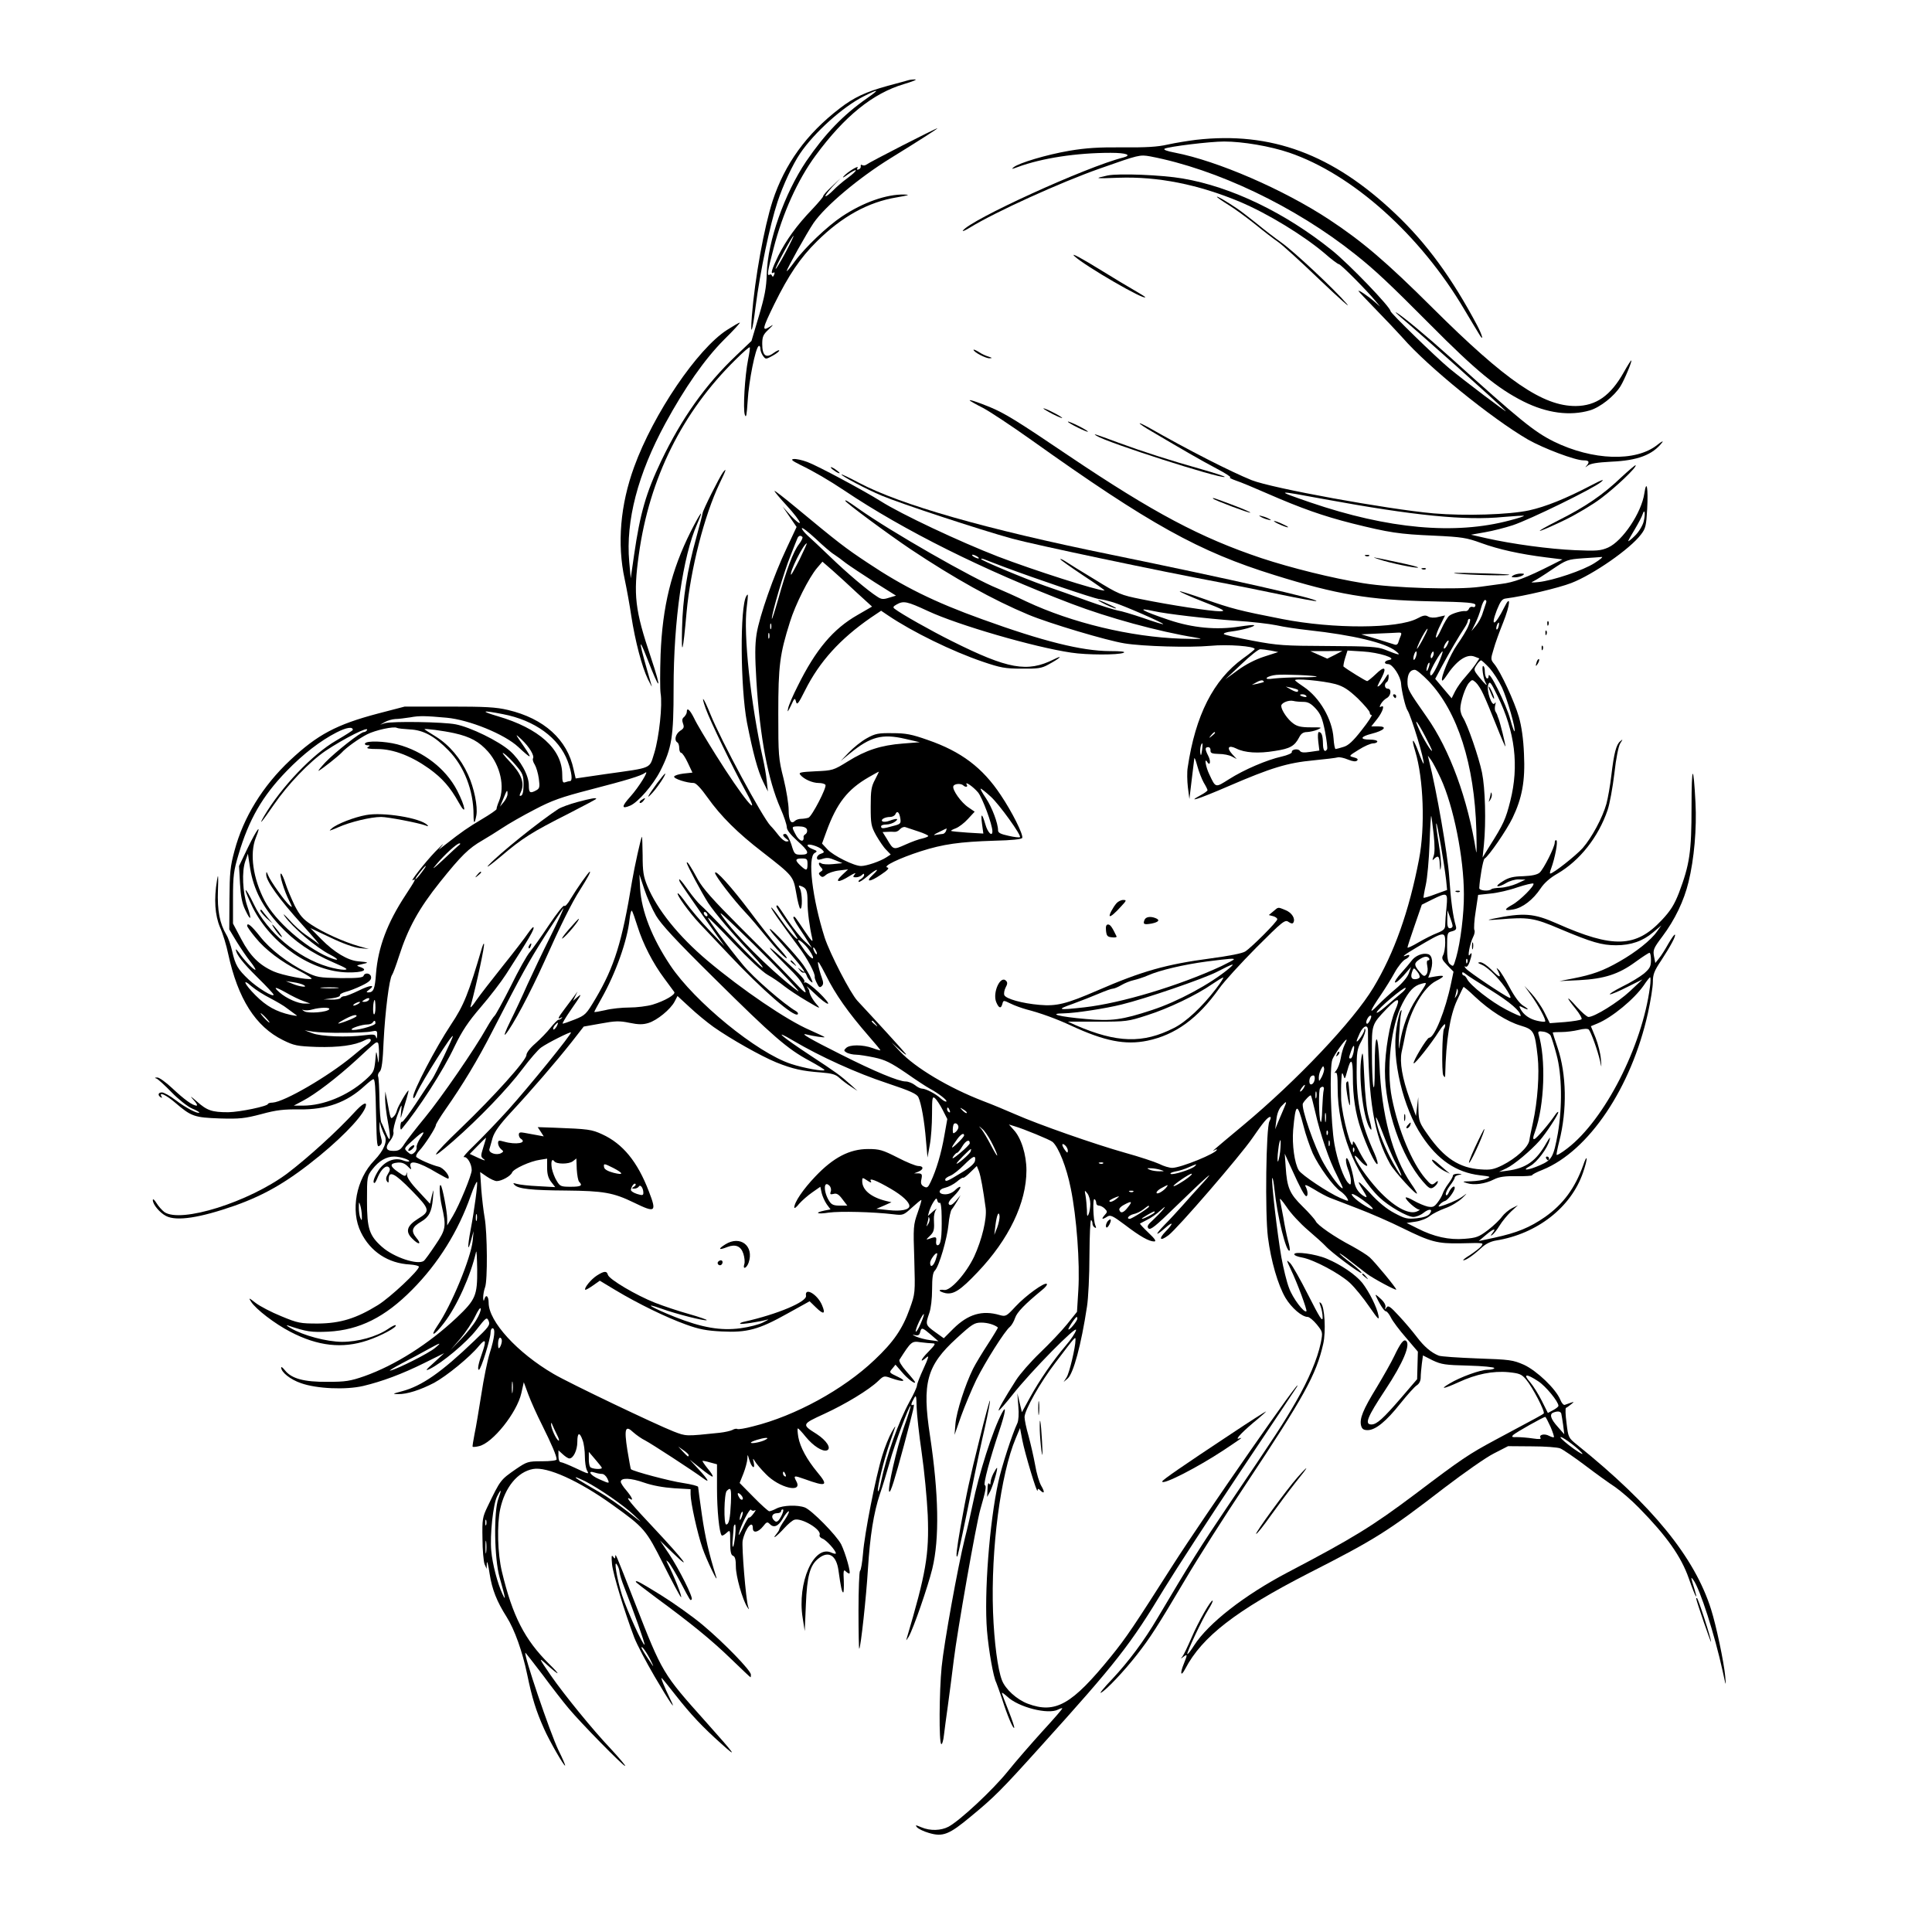 <?xml version="1.0" standalone="no"?>
<!DOCTYPE svg PUBLIC "-//W3C//DTD SVG 20010904//EN"
 "http://www.w3.org/TR/2001/REC-SVG-20010904/DTD/svg10.dtd">
<svg version="1.0" xmlns="http://www.w3.org/2000/svg"
 width="1024pt" height="1024pt" viewBox="0 0 1024 1024"
 preserveAspectRatio="xMidYMid meet">
<g transform="translate(0,1024) scale(0.1,-0.1)"
fill="#000000" stroke="none">
<path d="M4815 9815 c-5 -2 -55 -15 -110 -30 -116 -32 -179 -61 -255 -120
-176 -135 -291 -295 -355 -490 -45 -140 -94 -409 -110 -610 -9 -117 3 -87 20
51 24 185 75 430 116 554 29 88 80 198 120 257 76 112 227 247 336 302 83 42
88 39 18 -10 -127 -89 -223 -189 -322 -334 -115 -171 -204 -423 -209 -595 -2
-76 -11 -121 -42 -226 l-39 -131 -83 -79 c-161 -153 -287 -331 -395 -556 -81
-170 -112 -278 -144 -498 l-18 -125 -8 88 c-19 217 46 465 191 732 104 191
208 340 310 443 51 50 89 92 85 92 -5 0 -35 -18 -68 -39 -157 -101 -390 -445
-492 -726 -73 -200 -91 -407 -50 -595 11 -52 27 -140 35 -195 21 -135 56 -268
88 -335 15 -30 24 -46 20 -35 -68 233 -76 278 -25 148 70 -182 82 -181 21 2
-85 253 -94 331 -64 546 56 405 230 755 513 1033 39 39 72 68 75 65 2 -2 -2
-31 -9 -65 -17 -85 -28 -264 -17 -293 7 -19 10 0 15 77 6 103 41 277 58 288 5
3 9 -3 9 -13 0 -11 6 -28 14 -39 14 -19 15 -19 50 0 20 11 36 23 36 28 0 5
-13 -1 -30 -13 -40 -30 -60 -14 -60 48 0 38 5 50 33 76 29 28 29 30 5 14 -41
-25 -37 -8 26 121 76 154 137 245 225 332 133 132 272 209 424 234 64 11 73
14 40 15 -94 2 -217 -41 -330 -116 -77 -51 -196 -164 -250 -238 -23 -32 -43
-56 -43 -51 0 11 108 204 142 254 63 91 239 239 409 344 159 98 252 158 247
158 -9 0 -361 -180 -375 -192 -7 -5 -17 -7 -23 -3 -6 4 -9 1 -8 -6 2 -6 -3
-14 -11 -17 -9 -3 -11 0 -6 8 11 18 -53 -21 -73 -44 -10 -11 0 -7 21 9 21 15
40 25 43 23 3 -3 -17 -22 -43 -41 -26 -19 -61 -49 -77 -66 -17 -17 -34 -31
-40 -31 -6 0 10 21 34 48 l45 47 -47 -44 c-26 -24 -46 -47 -45 -51 1 -3 -25
-34 -57 -68 -82 -85 -139 -164 -181 -248 -35 -72 -43 -100 -25 -89 6 4 7 -1 3
-11 -4 -11 -8 -13 -11 -6 -2 7 -8 10 -13 6 -15 -9 -11 18 21 139 48 187 128
364 223 493 154 209 303 329 467 378 47 14 74 25 60 25 -14 0 -29 -2 -35 -4z
m-652 -914 c-26 -49 -50 -88 -52 -86 -4 5 88 175 95 175 2 0 -17 -40 -43 -89z"/>
<path d="M6340 9499 c-41 -5 -109 -16 -150 -25 -56 -13 -117 -16 -240 -15
-127 1 -192 -3 -282 -18 -122 -21 -265 -64 -295 -87 -15 -12 -10 -11 22 1 128
47 310 75 492 75 83 0 115 -12 66 -25 -193 -48 -815 -332 -850 -388 -3 -5 14
2 38 17 135 83 481 240 689 313 207 73 211 74 267 64 352 -67 769 -266 1086
-519 104 -82 184 -158 397 -372 241 -243 356 -338 495 -408 124 -62 246 -78
352 -47 54 16 129 75 162 128 21 34 64 137 57 137 -2 0 -20 -28 -39 -62 -70
-125 -147 -179 -255 -180 -174 -1 -370 133 -760 521 -244 243 -372 352 -548
468 -242 159 -590 310 -817 354 -43 8 -63 16 -54 21 21 11 239 38 315 38 99 0
245 -25 345 -59 335 -114 695 -436 928 -831 35 -58 69 -116 77 -128 28 -48 21
-13 -9 44 -134 252 -268 435 -434 592 -332 315 -658 436 -1055 391z"/>
<path d="M5871 9310 c-75 -16 -70 -17 59 -12 206 7 420 -35 640 -127 148 -62
339 -179 451 -274 36 -32 70 -57 75 -57 10 0 150 -141 194 -195 l25 -30 -30
26 c-33 29 -85 64 -85 57 0 -2 42 -47 93 -99 51 -52 114 -119 141 -149 134
-154 472 -428 665 -540 81 -46 249 -110 294 -110 30 0 34 -8 15 -30 -8 -9 -5
-8 7 2 14 11 49 17 125 21 140 6 219 36 270 102 8 10 -4 5 -26 -13 -114 -91
-343 -83 -549 18 -104 52 -178 112 -547 445 -130 117 -258 223 -288 239 -8 4
3 -7 25 -26 100 -84 514 -453 555 -496 19 -20 -228 167 -300 227 -73 61 -310
292 -310 302 0 21 -218 248 -310 322 -247 199 -533 337 -792 381 -110 19 -339
28 -397 16z"/>
<path d="M6450 9197 c0 -3 27 -22 61 -43 33 -20 97 -67 142 -103 45 -37 100
-79 122 -94 22 -15 123 -107 225 -205 102 -97 164 -152 138 -122 -64 75 -278
276 -347 325 -31 22 -90 67 -131 101 -41 33 -88 69 -105 80 -53 36 -105 66
-105 61z"/>
<path d="M5695 8882 c56 -52 375 -237 375 -217 0 2 -26 18 -57 36 -32 18 -110
65 -173 104 -107 66 -169 100 -145 77z"/>
<path d="M5160 8386 c0 -12 65 -46 85 -45 16 1 15 2 -6 9 -14 4 -38 15 -52 25
-15 9 -27 14 -27 11z"/>
<path d="M5140 8117 c3 -3 34 -21 70 -39 36 -19 151 -95 255 -169 630 -449
890 -593 1290 -717 330 -103 502 -132 823 -139 206 -4 242 -8 242 -20 0 -9 -6
-13 -14 -10 -8 3 -17 -1 -20 -9 -3 -8 -11 -14 -18 -13 -19 3 -71 -12 -87 -25
-8 -6 -27 -38 -42 -71 -15 -33 -28 -52 -28 -42 -1 10 10 39 24 66 l24 49 -36
-8 c-22 -6 -42 -4 -53 2 -14 9 -27 7 -58 -10 -105 -55 -445 -56 -716 -3 -230
45 -267 55 -410 105 -71 25 -131 44 -133 42 -3 -2 53 -27 124 -55 110 -43 123
-50 90 -51 -48 0 -265 33 -417 64 -110 22 -122 27 -245 103 -72 43 -142 87
-157 97 -16 10 -28 16 -28 12 0 -3 55 -42 121 -86 67 -44 118 -80 113 -80 -39
0 -376 108 -564 180 -204 79 -514 225 -621 293 -89 56 -333 187 -389 208 -29
11 -62 18 -74 16 -16 -2 -8 -9 34 -30 78 -38 151 -81 234 -136 317 -213 743
-425 1205 -601 194 -74 459 -147 656 -179 50 -8 37 -9 -75 -6 -268 9 -579 84
-820 197 -58 28 -126 58 -152 69 -131 52 -571 304 -738 423 -58 41 -70 48 -70
42 0 -9 229 -178 345 -256 234 -156 439 -270 626 -348 110 -46 415 -137 509
-152 99 -16 343 -23 455 -13 93 9 235 -2 235 -17 0 -3 -28 -26 -62 -50 -157
-114 -252 -301 -293 -578 -4 -23 -3 -71 1 -105 l8 -62 12 100 c7 55 13 107 14
115 1 8 8 -10 16 -40 8 -30 24 -70 34 -88 11 -18 20 -36 20 -40 0 -4 -16 -16
-35 -26 -80 -43 -16 -23 146 47 227 98 313 124 451 137 62 6 120 13 129 16 9
2 33 -3 54 -12 25 -10 41 -12 48 -5 7 7 1 12 -18 17 -27 7 -27 7 26 40 30 19
64 34 77 34 12 0 22 5 22 10 0 6 -18 10 -40 10 -55 0 -50 16 10 31 67 17 87
39 35 39 l-37 0 31 39 c30 38 43 79 20 65 -8 -4 -8 0 0 15 6 11 20 25 31 31
23 12 27 50 5 50 -17 0 -20 25 -5 35 6 3 10 16 10 28 0 19 -2 18 -19 -9 -11
-18 -25 -35 -31 -39 -14 -8 -13 -7 15 47 26 52 12 59 -33 15 -21 -20 -42 -37
-46 -37 -7 0 -104 60 -125 77 -2 1 1 21 8 44 l13 41 81 -5 c86 -5 186 -37 140
-45 -27 -4 -31 -22 -5 -22 23 0 66 -65 68 -104 2 -35 23 -126 34 -141 19 -28
94 -274 85 -283 -1 -1 -13 25 -25 58 -30 81 -43 86 -19 8 44 -146 53 -401 20
-573 -53 -275 -131 -496 -242 -680 -106 -176 -405 -492 -692 -731 -163 -136
-169 -141 -149 -130 6 4 12 5 12 3 0 -19 -192 -97 -237 -97 -15 0 -46 9 -69
21 -24 11 -105 38 -181 59 -160 45 -460 150 -582 204 -46 20 -122 52 -170 70
-182 70 -361 177 -441 263 l-45 48 45 -40 c24 -22 38 -31 30 -20 -13 17 -158
176 -256 281 -37 40 -145 249 -173 334 -66 208 -92 427 -53 449 15 8 14 11
-10 20 -16 6 -28 15 -28 20 0 13 60 -5 78 -23 12 -12 11 -15 -7 -21 -11 -3
-21 -13 -21 -21 0 -11 6 -13 23 -8 31 10 40 9 78 -7 l34 -14 -50 -5 c-27 -3
-56 -1 -62 4 -17 11 -17 -6 -1 -22 10 -10 10 -15 -2 -22 -12 -7 -12 -12 -3
-21 10 -10 16 -9 31 4 10 9 41 20 68 23 l49 6 -33 -31 c-41 -39 -18 -41 41 -4
24 15 36 19 28 10 -12 -15 -11 -17 6 -17 10 0 24 5 31 12 9 9 12 9 12 0 0 -6
-8 -15 -17 -21 -10 -5 -15 -12 -12 -15 3 -3 24 10 46 29 48 41 71 47 29 8 -43
-40 -15 -39 43 1 38 25 46 36 34 38 -27 6 65 50 177 86 119 38 206 50 390 56
94 2 146 8 148 15 6 18 -54 138 -114 227 -96 145 -210 231 -387 292 -85 30
-116 36 -187 36 -75 1 -91 -2 -136 -27 -29 -16 -71 -50 -95 -75 l-44 -46 50
41 c109 89 171 105 292 77 l78 -18 -90 -7 c-116 -9 -196 -35 -292 -95 -76 -47
-80 -48 -171 -52 -79 -4 -91 -6 -80 -19 19 -23 64 -43 97 -43 16 0 32 -4 36
-10 8 -13 -71 -166 -90 -174 -9 -3 -27 -6 -39 -6 -12 0 -27 -5 -33 -11 -20
-20 -33 2 -33 57 0 31 -12 106 -27 167 -27 106 -28 124 -28 347 0 252 8 313
62 484 28 91 100 234 143 285 l29 34 53 -46 c29 -26 88 -79 131 -120 l79 -72
-76 -44 c-130 -74 -222 -183 -318 -377 -25 -49 -48 -102 -51 -119 -5 -23 -2
-20 15 15 19 42 21 43 27 21 5 -20 12 -12 48 60 76 152 186 273 348 385 l55
37 37 -25 c130 -88 342 -191 501 -245 94 -32 119 -37 207 -37 85 -1 106 2 140
21 62 33 86 56 30 28 -140 -70 -242 -52 -540 97 -109 54 -270 145 -303 171
-11 8 -8 13 10 23 37 21 55 17 167 -35 159 -74 561 -191 758 -220 84 -13 249
-13 278 -1 13 6 -12 9 -73 9 -150 1 -354 52 -677 169 -253 91 -418 173 -605
298 -121 80 -157 108 -385 297 -59 49 -108 87 -110 85 -2 -2 27 -37 65 -78 38
-41 69 -82 69 -90 0 -8 -20 8 -46 35 l-45 50 37 -54 37 -54 -52 -111 c-69
-145 -145 -362 -160 -456 -9 -59 -9 -116 -1 -250 19 -301 62 -525 127 -673 19
-43 34 -88 34 -101 0 -15 19 -39 55 -72 64 -57 69 -74 21 -74 -34 0 -36 2 -52
55 -10 30 -24 55 -31 55 -18 0 -16 -10 5 -26 15 -12 16 -13 0 -14 -9 0 -27 14
-40 31 -13 17 -32 40 -44 52 -42 43 -263 453 -319 592 -36 89 -53 110 -25 30
24 -67 144 -315 215 -444 87 -159 -20 -28 -162 199 -50 80 -102 166 -114 193
-23 46 -39 60 -39 33 0 -7 -7 -19 -14 -26 -11 -8 -12 -18 -6 -35 7 -19 5 -26
-16 -39 -24 -17 -32 -50 -14 -61 6 -3 10 -17 10 -31 0 -13 5 -24 10 -24 6 0
22 -24 35 -52 l25 -53 -47 -5 c-25 -3 -48 -10 -50 -16 -4 -11 67 -34 104 -34
12 0 39 -29 73 -77 71 -100 161 -189 291 -289 163 -127 163 -127 179 -217 7
-43 17 -80 21 -83 13 -7 11 83 -1 106 -9 17 -8 19 7 13 27 -10 33 -23 33 -83
0 -52 10 -129 25 -195 5 -23 -4 -13 -40 40 -54 80 -53 80 -60 74 -2 -3 10 -27
29 -55 18 -27 41 -62 51 -79 l19 -30 -38 35 c-21 19 -61 69 -89 110 -60 90
-56 85 -62 78 -3 -3 22 -42 55 -88 34 -45 59 -84 57 -86 -6 -6 -52 49 -97 114
-19 28 -38 51 -42 52 -7 0 45 -74 146 -210 45 -60 88 -141 84 -158 -1 -4 4
-19 12 -34 10 -21 15 -24 25 -15 10 10 10 19 0 47 -7 19 -16 51 -19 70 -4 25
7 8 42 -60 50 -101 118 -197 225 -320 36 -41 65 -76 63 -77 -1 -1 -20 4 -41
12 -53 19 -123 19 -141 0 -13 -12 -12 -15 5 -25 11 -5 32 -10 48 -10 15 0 59
-7 97 -15 57 -12 87 -27 168 -82 54 -38 111 -75 126 -83 45 -24 94 -62 88 -68
-4 -3 -16 4 -29 15 -26 25 -80 53 -100 53 -8 0 -25 8 -38 19 -13 10 -35 19
-49 19 -37 0 -165 53 -343 143 -162 81 -222 116 -182 106 36 -9 95 -18 95 -14
0 2 -35 18 -77 37 -122 52 -361 215 -543 368 -154 130 -267 271 -319 396 -21
51 -25 78 -25 163 -1 56 -2 100 -4 98 -5 -5 -39 -158 -52 -235 -53 -324 -94
-454 -193 -622 -50 -84 -54 -89 -112 -112 -33 -13 -61 -23 -63 -21 -2 2 16 32
40 67 61 88 65 96 38 73 l-23 -20 12 25 12 25 -18 -25 c-10 -13 -33 -44 -50
-67 -35 -46 -41 -59 -20 -47 7 4 9 3 4 -2 -5 -5 -12 -9 -17 -9 -5 0 -23 -19
-42 -42 -18 -23 -54 -60 -80 -83 -28 -24 -48 -50 -48 -62 0 -28 -172 -219
-349 -389 -154 -147 -177 -188 -39 -67 135 118 290 279 367 382 39 52 84 104
99 114 35 25 153 84 158 80 6 -7 -220 -285 -333 -411 -58 -64 -139 -148 -178
-186 -40 -38 -65 -67 -56 -64 17 4 41 -36 41 -69 0 -26 -65 -184 -100 -243
l-30 -50 0 35 c0 38 -25 169 -34 178 -10 9 -6 -59 5 -108 25 -111 23 -125 -33
-208 -28 -42 -56 -81 -62 -85 -32 -23 -157 18 -220 73 -69 61 -81 97 -81 245
0 128 0 131 29 168 34 44 73 67 115 67 33 0 87 -18 79 -26 -3 -2 -18 0 -33 6
-44 17 -97 -5 -129 -53 -24 -38 -33 -67 -21 -67 3 0 11 15 18 33 18 41 44 64
58 50 8 -8 6 -18 -5 -35 -10 -16 -12 -28 -6 -38 8 -12 10 -10 10 8 0 50 30 36
121 -57 99 -102 101 -110 34 -151 -59 -37 -68 -68 -30 -105 35 -36 52 -31 21
5 -29 36 -23 56 26 85 41 24 56 52 62 120 5 56 5 57 -5 18 l-10 -43 -62 67
c-40 42 -61 73 -60 87 1 14 0 16 -3 4 -5 -15 -10 -14 -44 10 -45 31 -46 46 -3
50 22 2 38 -4 54 -20 17 -18 21 -19 16 -5 -15 43 39 31 140 -30 31 -18 58 -32
59 -30 12 11 -25 57 -50 63 -36 8 -114 42 -120 53 -3 5 4 19 17 33 28 30 87
121 87 135 0 5 23 43 51 83 91 130 171 262 249 415 158 307 189 363 280 507
52 81 95 146 97 145 1 -2 -30 -71 -71 -153 -41 -82 -95 -196 -121 -253 -25
-57 -66 -145 -91 -195 -26 -53 -36 -81 -24 -67 37 43 129 216 204 382 87 195
147 316 191 384 39 62 57 95 51 95 -6 0 -68 -88 -101 -143 -15 -27 -31 -44
-34 -38 -4 6 -40 -40 -81 -101 -41 -62 -87 -126 -101 -143 -15 -16 -61 -98
-102 -182 -42 -83 -81 -154 -86 -157 -5 -4 -24 -32 -42 -64 -60 -108 -241
-371 -326 -474 -47 -57 -96 -120 -109 -140 -20 -32 -30 -38 -59 -38 -41 0 -46
18 -15 57 11 15 18 34 15 43 -3 9 6 47 20 86 25 67 26 67 21 24 -4 -44 -4 -44
6 -10 5 19 16 54 23 78 7 23 11 42 10 42 -7 0 -55 -82 -61 -104 -3 -14 -12
-30 -20 -36 -14 -13 -14 -14 -32 85 l-10 50 -1 -39 c0 -22 6 -77 15 -124 17
-92 13 -116 -11 -56 -9 21 -19 46 -24 54 -5 9 -9 64 -10 123 -1 60 -4 114 -7
121 -3 8 1 20 9 27 10 10 16 56 20 159 8 158 30 334 45 353 5 7 21 50 36 97
48 150 106 255 218 395 113 141 152 179 225 221 26 15 74 45 106 66 31 21 108
65 170 97 93 49 142 66 292 105 201 52 273 74 294 90 26 20 -33 -76 -78 -126
-48 -53 -48 -68 -1 -48 42 18 121 109 159 183 62 122 71 181 71 439 0 360 49
700 125 871 39 90 20 66 -34 -40 -103 -206 -150 -397 -160 -653 -3 -91 -3
-182 0 -204 11 -62 -8 -234 -33 -316 -28 -87 -4 -77 -260 -113 l-157 -23 -11
48 c-33 158 -157 270 -348 315 -63 15 -120 18 -312 18 l-235 0 -142 -37 c-220
-58 -321 -112 -465 -247 -146 -137 -248 -303 -295 -479 -23 -84 -26 -119 -27
-258 l-1 -160 39 -65 c22 -35 54 -83 73 -106 19 -24 30 -43 26 -43 -11 0 -63
55 -86 90 -10 13 -17 21 -17 17 0 -23 37 -71 114 -147 47 -46 86 -88 86 -92 0
-16 -84 35 -132 80 -57 54 -71 76 -88 152 -7 30 -20 69 -30 85 -36 60 -49 129
-45 237 3 79 1 91 -5 53 -17 -102 -11 -186 16 -250 15 -33 34 -96 43 -140 52
-239 145 -386 291 -458 59 -29 74 -32 179 -36 116 -3 201 8 253 35 36 19 46 0
13 -23 -15 -10 -50 -38 -78 -62 -128 -106 -359 -241 -422 -245 -14 0 -25 -4
-25 -7 0 -12 -149 -43 -210 -44 -88 0 -113 9 -168 58 -32 28 -38 31 -18 9 17
-18 24 -32 18 -32 -21 0 -64 31 -129 92 -34 32 -70 58 -80 57 -14 0 -15 -2 -3
-6 8 -3 44 -36 80 -73 36 -37 84 -75 107 -85 24 -10 41 -20 39 -22 -8 -8 -73
26 -125 66 -30 23 -63 41 -73 41 -20 0 -24 -15 -6 -26 7 -4 8 -3 4 4 -17 28
24 9 73 -33 85 -73 101 -78 236 -83 106 -3 132 0 220 23 80 22 120 26 201 25
144 -2 252 37 347 125 21 19 41 35 46 35 8 0 11 -37 14 -190 4 -167 5 -174 21
-161 11 9 12 20 5 44 -5 18 -9 43 -8 57 l1 25 7 -26 c5 -14 13 -35 19 -46 17
-31 -3 -80 -54 -133 -97 -100 -128 -267 -71 -382 50 -102 144 -164 259 -170
27 -2 48 -7 48 -12 0 -20 -151 -162 -217 -203 -115 -71 -199 -97 -318 -98 -94
0 -106 2 -195 39 -52 21 -113 53 -135 70 -37 29 -39 29 -24 6 25 -39 125 -116
208 -159 146 -76 275 -90 407 -46 73 24 161 72 151 81 -3 3 -21 -6 -41 -20
-61 -41 -158 -68 -244 -68 -82 1 -204 33 -272 73 -19 11 -26 17 -15 14 101
-34 124 -37 215 -33 165 9 300 76 445 223 137 138 244 309 310 498 15 43 30
75 33 73 5 -6 -14 -150 -34 -255 -17 -91 -16 -123 2 -56 l14 50 -5 -52 c-10
-92 -113 -343 -187 -450 -43 -64 -16 -52 35 15 68 88 142 252 170 377 3 11 5
-31 6 -93 1 -139 -8 -160 -109 -256 -149 -140 -326 -252 -489 -310 -75 -26
-100 -30 -196 -30 -124 -1 -190 17 -225 61 -11 14 -20 21 -20 15 0 -25 49 -64
105 -83 84 -30 238 -36 329 -15 101 24 206 63 325 122 l105 52 -54 -50 c-44
-39 -49 -46 -23 -34 67 33 195 140 248 208 52 67 55 69 65 46 8 -21 1 -31 -78
-106 -172 -165 -276 -238 -382 -266 -50 -13 -52 -15 -20 -15 47 -1 118 22 191
60 66 36 189 136 237 195 35 42 41 32 19 -32 -22 -61 -28 -94 -19 -94 11 0 62
165 62 198 0 12 5 22 10 22 17 0 11 -51 -14 -130 -13 -41 -33 -140 -45 -220
-13 -80 -28 -174 -36 -210 -7 -36 -12 -67 -10 -68 2 -2 17 -1 33 3 72 15 202
178 225 281 l13 58 24 -65 c13 -35 46 -109 74 -164 49 -99 76 -161 76 -180 0
-6 -32 -10 -78 -10 -74 0 -79 -2 -137 -41 -83 -58 -82 -56 -151 -199 -27 -56
-29 -68 -27 -170 0 -60 6 -121 11 -135 l11 -25 1 30 c1 17 8 -9 15 -57 13 -83
38 -146 90 -228 42 -66 84 -184 109 -305 26 -126 47 -193 89 -287 28 -64 107
-201 112 -196 2 2 -14 39 -36 83 -43 89 -188 515 -174 515 1 0 42 -53 91 -117
48 -65 110 -145 138 -178 63 -76 288 -305 299 -305 5 0 -30 41 -77 92 -95 100
-246 286 -317 388 -64 93 -67 99 -23 59 71 -64 80 -63 14 2 -129 128 -194 254
-250 489 -23 96 -27 248 -9 332 25 115 92 197 174 212 74 14 243 -62 421 -190
169 -121 178 -132 270 -315 46 -92 88 -170 93 -174 10 -5 -39 118 -70 177 -10
21 -10 21 4 8 8 -8 36 -55 63 -105 55 -104 52 -100 60 -92 9 9 -67 161 -121
242 l-47 70 67 -65 c112 -108 55 -34 -94 125 -123 130 -165 181 -131 160 19
-12 9 10 -20 45 -17 19 -30 40 -30 46 0 23 52 21 123 -4 46 -16 103 -26 160
-30 l87 -5 0 -27 c0 -43 36 -207 63 -285 21 -62 88 -201 72 -150 -37 118 -58
208 -75 326 -11 77 -20 144 -20 148 0 5 -36 14 -81 21 -65 9 -265 62 -275 73
-2 1 -10 47 -19 101 -18 115 -11 135 32 94 16 -14 44 -34 63 -43 31 -16 251
-159 308 -201 36 -27 26 -7 -25 48 l-48 52 59 -47 c32 -26 61 -46 63 -43 3 3
-9 22 -26 42 -17 21 -29 39 -28 41 2 1 20 -2 40 -8 l37 -10 0 -127 c0 -117 12
-237 25 -250 3 -3 14 3 25 13 20 18 20 18 20 -49 0 -50 4 -68 15 -72 11 -4 15
-21 15 -58 0 -50 35 -174 60 -213 11 -17 11 -16 5 2 -12 37 -35 320 -29 350
14 65 54 113 54 65 0 -28 29 -22 55 11 17 22 22 24 33 13 22 -24 46 -15 70 26
12 22 27 40 32 40 5 0 -4 -20 -20 -44 -17 -24 -30 -47 -30 -52 0 -4 -8 -16
-17 -27 -10 -12 -12 -17 -4 -12 7 4 29 25 48 46 19 21 43 41 53 44 38 12 145
-52 134 -80 -3 -7 4 -16 15 -20 19 -6 71 -63 71 -78 0 -4 -11 -2 -24 4 -93 43
-182 -160 -152 -346 l11 -70 6 140 c6 153 22 210 67 245 53 43 95 17 106 -65
12 -86 18 -115 25 -115 3 0 4 28 3 62 -3 51 -1 61 9 51 7 -7 16 -13 20 -13 11
0 -20 108 -43 155 -26 49 -155 180 -192 195 -40 15 -116 12 -150 -5 -15 -8
-33 -15 -39 -15 -5 0 -43 34 -83 75 l-74 75 20 50 c11 28 20 63 21 78 1 26 1
26 10 -5 12 -41 32 -55 24 -16 -6 25 -5 26 6 8 6 -11 32 -42 58 -68 70 -73
196 -103 162 -39 -17 32 -14 33 42 13 119 -43 130 -37 68 37 -55 67 -90 131
-100 185 -4 26 -6 47 -2 46 3 0 22 -20 41 -44 40 -49 90 -81 113 -72 25 10 -2
52 -54 86 -81 51 -81 52 39 107 113 52 237 127 287 175 29 28 31 28 70 14 63
-22 86 -17 33 8 -46 22 -47 22 -29 43 l17 21 33 -38 c29 -35 71 -67 71 -55 0
3 -20 28 -45 56 -28 32 -42 56 -38 63 62 97 65 100 111 93 25 -3 54 -6 65 -6
18 0 14 -7 -23 -45 -42 -42 -48 -64 -8 -28 13 11 8 -6 -17 -60 -19 -41 -35
-82 -35 -90 0 -8 -17 -46 -39 -85 -60 -110 -122 -285 -152 -427 -6 -33 -14
-55 -16 -48 -5 15 31 165 62 253 12 36 26 74 29 85 4 11 -4 0 -18 -25 -14 -25
-37 -81 -50 -125 -35 -113 -94 -413 -102 -518 -4 -48 -11 -90 -16 -93 -4 -3
-8 -98 -8 -211 0 -114 2 -204 4 -202 8 8 37 273 46 423 11 175 30 297 64 399
14 39 36 114 51 166 26 96 104 305 111 299 2 -2 -14 -54 -36 -115 -37 -105
-88 -329 -77 -339 7 -7 29 64 78 246 55 207 58 221 48 214 -13 -7 -11 7 5 34
11 21 13 16 14 -45 1 -38 13 -147 27 -243 14 -96 28 -245 32 -330 8 -210 -9
-308 -113 -659 -3 -9 2 -2 12 14 25 43 102 266 125 360 39 160 34 399 -12 705
-43 281 -18 372 141 517 82 75 94 83 131 83 33 0 70 -11 88 -26 1 -1 -22 -40
-52 -86 -30 -46 -66 -105 -80 -133 -42 -85 -87 -226 -93 -289 l-5 -61 35 100
c20 55 56 141 80 191 48 96 151 260 179 282 9 8 21 29 27 47 10 30 52 73 142
147 18 14 30 29 26 33 -11 11 -111 -61 -166 -120 -48 -52 -52 -54 -84 -45 -92
27 -167 5 -245 -72 l-51 -51 -46 33 c-51 37 -52 40 -31 100 9 25 15 77 15 127
0 61 4 89 15 99 22 22 65 170 72 244 3 36 11 72 17 80 7 8 20 29 30 45 l17 30
-25 -30 c-18 -20 -29 -26 -36 -19 -7 7 1 21 25 44 19 19 35 40 35 47 0 6 -11
1 -25 -12 -15 -16 -36 -25 -55 -25 -40 0 -40 26 0 35 17 4 44 18 60 31 16 14
32 24 35 22 3 -2 21 12 39 30 l33 32 11 -27 c10 -26 23 -100 36 -197 7 -56
-20 -167 -61 -256 -44 -92 -127 -184 -160 -177 -13 2 -23 1 -23 -3 0 -4 14
-10 31 -14 43 -8 79 15 170 111 166 174 259 368 259 540 0 83 -28 173 -68 215
l-25 28 29 -9 c48 -14 187 -71 202 -83 32 -27 75 -135 97 -247 31 -151 49
-395 40 -540 l-7 -114 -53 -66 c-29 -36 -94 -104 -143 -151 -49 -47 -106 -112
-127 -145 -62 -97 -96 -157 -92 -161 2 -2 35 35 73 83 98 125 345 375 337 343
-3 -14 -27 -50 -53 -80 -68 -80 -140 -184 -190 -275 l-44 -80 -12 50 -12 50 5
-68 c4 -40 1 -77 -5 -90 -27 -57 -83 -228 -101 -312 -47 -214 -76 -593 -60
-788 9 -106 34 -247 49 -275 4 -10 18 -48 31 -87 27 -86 58 -159 64 -153 3 2
-11 43 -30 91 -19 48 -35 90 -35 94 0 4 12 -5 28 -19 59 -57 218 -97 270 -69
12 6 22 9 22 6 0 -4 -47 -58 -105 -121 -57 -63 -141 -159 -185 -214 -79 -98
-252 -259 -313 -292 -40 -21 -97 -23 -144 -3 -31 13 -34 13 -23 0 7 -8 35 -22
63 -30 74 -22 107 -9 222 87 125 103 161 139 370 371 404 447 476 540 656 838
61 100 242 378 402 618 161 240 296 443 301 451 47 90 -497 -693 -659 -947
-204 -320 -245 -382 -327 -483 -207 -255 -294 -305 -441 -250 -58 22 -119 77
-137 125 -22 57 -41 201 -47 360 -12 332 40 731 120 921 l23 55 12 -63 c13
-69 80 -292 81 -268 1 11 4 11 13 2 23 -23 27 -12 7 22 -11 18 -26 69 -33 112
-8 44 -24 113 -35 154 -12 41 -21 86 -21 99 0 36 83 184 164 289 110 145 106
140 106 119 0 -37 -32 -173 -47 -197 l-16 -25 22 19 c30 27 71 176 102 381 7
44 13 166 13 272 1 105 4 189 9 186 4 -2 7 -10 7 -18 0 -8 5 -17 12 -21 8 -5
9 -2 3 12 -11 27 -15 145 -4 138 5 -3 9 -12 9 -20 0 -8 6 -14 14 -14 8 0 22
-7 31 -16 15 -15 15 -18 -1 -35 -19 -22 -13 -25 15 -7 16 10 29 4 93 -44 81
-62 128 -88 155 -88 13 0 5 13 -30 46 -27 26 -47 47 -45 49 2 1 19 10 38 20
19 9 51 31 70 49 26 23 30 25 15 6 -11 -14 -36 -39 -55 -57 -28 -25 -32 -34
-23 -44 10 -10 38 12 140 112 169 164 225 213 148 129 -33 -36 -82 -90 -108
-120 -27 -30 -69 -76 -95 -102 -52 -54 -51 -64 3 -17 44 39 46 26 3 -18 -40
-41 -30 -54 15 -20 47 35 381 422 444 514 59 86 82 113 95 113 5 0 3 -10 -4
-23 -18 -32 -24 -489 -8 -615 16 -125 53 -253 93 -321 32 -53 87 -101 118
-101 8 0 30 -18 48 -40 32 -40 32 -41 21 -98 -18 -85 -64 -194 -132 -312 -65
-113 -103 -171 -359 -550 -148 -219 -203 -307 -373 -594 -73 -124 -154 -232
-241 -325 -44 -46 -71 -79 -60 -73 29 15 123 115 191 202 71 91 107 147 257
400 63 107 206 332 318 500 310 467 375 583 412 747 15 65 8 196 -12 216 -10
9 -10 6 -2 -16 6 -16 11 -43 11 -60 0 -26 -15 -2 -76 118 -42 83 -85 159 -96
170 -22 21 -21 19 4 -35 32 -66 87 -214 82 -220 -12 -11 -73 70 -92 123 -12
30 -30 104 -41 164 -22 127 -55 412 -48 419 3 3 8 -25 12 -63 14 -138 63 -338
80 -321 3 2 -1 27 -9 54 -7 27 -18 81 -24 119 -7 39 -15 81 -18 95 -4 14 10
-1 34 -36 22 -34 73 -89 113 -123 41 -35 83 -73 94 -85 28 -32 185 -149 191
-143 3 3 -22 26 -55 52 -34 25 -61 48 -61 51 0 3 28 -16 61 -43 34 -26 71 -55
83 -64 33 -25 156 -91 156 -84 0 9 -113 146 -141 171 -13 12 -55 38 -93 59
-94 49 -186 113 -193 133 -4 8 -34 43 -69 77 -69 68 -83 99 -90 210 l-5 70 34
-75 c48 -107 71 -149 80 -150 10 0 9 28 -3 50 -8 14 3 11 45 -14 30 -19 67
-38 82 -44 15 -6 82 -32 148 -57 66 -25 174 -72 240 -105 148 -73 184 -82 304
-80 130 3 126 4 110 -17 -8 -9 -34 -29 -58 -45 -25 -15 -41 -28 -35 -28 14 0
53 27 94 65 23 22 50 35 79 40 218 35 398 176 461 360 11 32 20 65 19 74 0 9
-9 -7 -18 -35 -44 -122 -106 -206 -202 -274 -82 -57 -149 -84 -268 -110 l-84
-18 39 33 c40 34 57 38 33 8 -10 -12 -10 -15 -1 -9 7 4 25 26 39 49 14 23 42
57 62 76 l36 33 -32 -16 c-17 -9 -41 -29 -52 -44 -11 -16 -44 -48 -74 -71 -49
-37 -61 -42 -125 -47 -82 -7 -163 11 -249 55 l-58 29 48 7 c27 4 60 17 75 30
15 12 51 30 81 41 30 10 71 35 91 54 20 19 27 28 16 19 -28 -22 -58 -37 -108
-55 -35 -12 -39 -12 -28 1 6 8 19 17 29 20 15 4 51 53 51 69 0 16 -18 3 -30
-21 -7 -17 -14 -23 -17 -15 -3 7 7 28 21 47 14 18 26 38 26 44 0 5 10 12 23
14 19 4 18 4 -5 6 -16 0 -28 -4 -28 -11 0 -6 -11 -25 -24 -42 -13 -17 -26 -41
-30 -53 -4 -12 -16 -33 -28 -48 -17 -22 -25 -25 -52 -20 -17 4 -50 18 -73 31
-24 14 -43 21 -43 16 0 -13 55 -62 71 -63 7 0 1 -5 -14 -11 -44 -16 -122 28
-203 115 -59 64 -124 158 -124 180 0 5 12 -5 26 -22 30 -35 55 -42 30 -8 -9
12 -28 45 -41 72 -15 31 -25 42 -25 30 -2 -67 -57 137 -62 225 -1 30 -1 78 1
105 2 41 4 45 11 25 7 -23 8 -21 20 23 20 75 30 65 30 -30 0 -106 14 -194 42
-277 32 -93 76 -186 87 -186 6 0 -1 26 -15 58 -70 155 -94 265 -94 430 0 106
2 122 26 165 14 27 23 54 20 60 -3 8 -5 6 -5 -3 -1 -15 -40 -71 -41 -58 0 4 8
23 17 43 19 39 43 47 43 13 1 -370 32 -556 118 -708 23 -41 142 -171 142 -155
0 3 -14 27 -31 51 -99 144 -158 367 -168 634 -8 185 -26 171 -25 -20 0 -86 -3
-120 -8 -95 -4 22 -7 101 -7 175 -1 151 -1 150 78 233 62 64 76 61 45 -9 -28
-65 -54 -215 -54 -320 0 -204 86 -453 201 -586 31 -36 40 -41 55 -32 10 6 20
17 23 25 4 12 1 12 -14 -1 -16 -13 -21 -11 -51 24 -70 82 -143 255 -177 426
-31 154 -5 385 56 502 35 67 61 94 101 104 33 8 35 14 -28 -81 -42 -64 -73
-147 -87 -235 -6 -44 -7 -37 -4 40 3 52 7 106 11 120 4 18 3 21 -4 10 -5 -8
-15 -49 -21 -91 -26 -163 35 -421 135 -570 83 -126 182 -193 306 -208 60 -7
62 -8 35 -19 -16 -7 -52 -12 -80 -13 -48 -1 -50 -1 -22 -10 38 -12 96 -4 143
20 28 14 58 18 119 17 46 -1 83 2 83 5 0 4 25 17 56 29 245 100 470 435 558
831 14 64 26 138 26 164 0 40 7 59 44 114 51 78 79 131 73 137 -3 3 -18 -19
-35 -48 -16 -29 -38 -64 -49 -77 l-20 -25 -7 36 c-6 33 -2 43 44 104 67 89
115 190 139 289 30 122 44 284 37 420 -11 213 -21 204 -21 -21 0 -241 -10
-306 -67 -457 -24 -61 -43 -93 -91 -144 -137 -146 -258 -150 -555 -18 -124 55
-176 59 -342 25 -34 -7 -26 -8 35 -3 155 13 184 9 324 -51 166 -70 220 -86
296 -86 79 0 142 22 196 68 l44 37 -23 -32 c-32 -46 -111 -109 -199 -159 -87
-50 -144 -70 -246 -90 l-72 -14 105 5 c132 7 208 31 297 96 37 27 71 49 75 49
5 0 8 -18 8 -39 0 -33 -6 -44 -37 -71 -21 -17 -73 -49 -117 -70 -43 -22 -71
-40 -63 -40 9 0 51 18 94 40 l78 39 -67 -63 c-62 -58 -187 -136 -219 -136 -8
0 -35 24 -61 52 -57 65 -63 59 -8 -8 22 -27 36 -52 32 -56 -5 -5 -44 -11 -88
-15 l-80 -6 -29 58 c-16 32 -47 76 -68 99 l-38 41 33 -46 c41 -56 84 -136 77
-143 -2 -3 -22 -1 -43 4 -39 9 -71 31 -88 63 -8 16 -7 17 11 8 34 -18 38 -12
5 8 -20 12 -46 47 -73 97 -23 44 -49 86 -58 94 -14 13 -14 13 -3 -8 19 -38 7
-35 -35 8 -22 22 -48 40 -60 40 -16 -1 -14 -4 10 -14 36 -16 103 -86 135 -140
17 -28 20 -38 9 -34 -27 11 -216 137 -230 155 -8 9 -9 14 -2 10 7 -4 15 5 22
25 13 38 14 58 1 38 -15 -23 0 60 17 93 8 15 11 32 7 38 -3 6 -1 51 7 99 l13
87 65 7 c36 3 101 18 143 33 43 14 81 23 85 20 9 -10 -72 -91 -113 -113 -45
-25 -43 -33 7 -24 49 9 104 51 144 111 19 29 51 57 90 79 118 69 216 193 265
336 11 32 27 119 36 194 9 83 22 145 31 160 15 23 15 24 0 11 -21 -17 -33 -62
-47 -181 -6 -52 -18 -120 -26 -150 -21 -75 -78 -180 -126 -235 -36 -40 -156
-135 -172 -135 -3 0 -1 12 5 27 20 54 37 143 28 149 -5 3 -9 -2 -9 -12 0 -23
-58 -139 -80 -159 -13 -11 -40 -17 -87 -19 -52 -1 -77 -7 -107 -26 -22 -13
-35 -25 -29 -27 6 -2 26 5 44 16 19 12 50 21 69 20 l35 -1 -45 -21 c-25 -11
-64 -21 -87 -22 -23 -1 -46 -4 -49 -8 -13 -12 -64 -8 -64 6 2 47 20 151 28
156 23 14 117 151 148 215 51 106 68 196 61 340 -3 79 -13 147 -27 196 -23 81
-97 240 -130 280 -20 24 -20 27 -4 79 8 30 31 93 50 140 39 97 43 157 6 81
-49 -98 -75 -108 -39 -14 19 47 28 60 48 62 95 12 280 56 347 82 116 45 311
180 369 257 25 32 28 47 33 135 6 111 -3 162 -15 83 -15 -103 -116 -253 -192
-287 -39 -17 -60 -19 -176 -14 -135 6 -330 32 -472 64 l-79 18 74 13 c41 7
107 24 147 37 91 30 428 195 468 229 22 18 8 14 -55 -19 -132 -69 -239 -112
-326 -131 -106 -23 -340 -30 -505 -16 -246 22 -856 133 -965 176 -111 45 -334
158 -551 282 -24 13 -43 22 -43 19 0 -3 28 -22 63 -42 164 -97 259 -152 342
-196 50 -26 83 -48 75 -48 -8 -1 5 -8 30 -17 25 -8 99 -39 165 -68 181 -79
297 -120 451 -159 197 -49 248 -57 434 -65 149 -7 173 -11 250 -39 93 -34 207
-59 343 -76 l88 -11 -53 -27 c-140 -71 -205 -95 -273 -103 -16 -2 -66 -9 -110
-15 -119 -17 -459 -7 -620 19 -162 26 -383 81 -540 133 -322 108 -571 240
-1020 542 -281 190 -339 225 -420 259 -66 27 -113 42 -105 34z m1881 -523
c474 -87 744 -114 948 -94 58 5 106 8 108 6 2 -2 -31 -13 -74 -24 -291 -78
-645 -46 -1058 95 -191 66 -189 66 76 17z m1690 -121 c-6 -21 -26 -54 -46 -73
-19 -19 -35 -31 -35 -28 0 3 16 32 35 63 19 32 38 68 41 79 12 36 16 0 5 -41z
m-4291 -171 c14 -9 43 -30 64 -47 22 -16 91 -62 152 -101 l113 -71 -37 -11
c-30 -10 -41 -9 -63 6 -49 31 -160 125 -250 212 -49 47 -102 97 -119 112 -16
15 -30 32 -30 38 0 7 33 -18 73 -55 39 -37 83 -75 97 -83z m-167 92 c3 -4 -5
-21 -18 -38 -31 -40 -67 -137 -110 -291 -19 -66 -34 -113 -34 -104 -1 27 65
251 99 334 17 44 34 86 37 93 6 13 16 16 26 6z m-15 -119 c-23 -46 -44 -83
-45 -81 -11 10 67 166 83 166 2 0 -15 -38 -38 -85z m942 15 c8 -5 11 -10 5
-10 -5 0 -17 5 -25 10 -8 5 -10 10 -5 10 6 0 17 -5 25 -10z m3272 -34 c-60
-39 -221 -93 -297 -101 -38 -4 -45 -3 -28 4 13 6 58 34 100 63 76 51 81 53
163 59 47 3 92 6 100 7 8 1 -9 -14 -38 -32z m-3127 -22 c163 -61 469 -165 500
-169 17 -2 51 -10 77 -18 55 -17 268 -110 263 -115 -2 -2 -50 13 -107 33 -56
19 -116 37 -133 39 -16 3 -88 25 -160 51 -71 26 -173 62 -226 80 -113 40 -339
135 -339 142 0 3 8 2 18 -2 9 -4 58 -22 107 -41z m2552 -188 c-3 -8 -11 -32
-18 -54 -6 -22 -23 -53 -36 -68 l-24 -29 20 40 c11 22 25 59 31 83 6 23 16 42
21 42 6 0 9 -6 6 -14z m-1762 -45 c67 -15 281 -40 435 -51 80 -5 177 -16 215
-24 39 -9 115 -20 170 -26 237 -26 409 -67 463 -111 31 -25 19 -23 -58 8 -39
15 -80 18 -300 19 -234 1 -267 3 -400 28 -80 15 -149 31 -153 35 -4 5 14 11
40 14 57 7 127 27 120 33 -2 3 -38 -1 -78 -7 -121 -19 -248 -7 -373 35 -143
48 -179 69 -81 47z m1668 -78 c-8 -21 -35 -65 -59 -99 -38 -53 -91 -180 -80
-191 2 -2 11 8 21 23 54 82 108 120 150 104 l26 -10 -22 -33 c-12 -17 -37 -48
-54 -67 -18 -19 -41 -52 -52 -73 l-19 -38 -44 52 -43 51 33 62 c42 78 98 173
122 208 10 15 18 32 18 38 0 5 4 10 9 10 6 0 3 -17 -6 -37z m-3696 -15 c-3 -7
-5 -2 -5 12 0 14 2 19 5 13 2 -7 2 -19 0 -25z m3856 12 c-3 -12 -8 -19 -11
-16 -5 6 5 36 12 36 2 0 2 -9 -1 -20z m-403 -71 c-16 -30 -30 -51 -30 -48 0
10 24 61 40 86 26 41 20 17 -10 -38z m-3463 9 c-3 -7 -5 -2 -5 12 0 14 2 19 5
13 2 -7 2 -19 0 -25z m3348 14 c-4 -9 -10 -25 -13 -35 -3 -12 -11 -17 -21 -13
-9 3 -52 16 -96 30 l-80 24 87 4 c48 2 96 4 108 5 17 1 20 -2 15 -15z m245
-52 c-6 -12 -14 -20 -17 -17 -2 3 1 14 8 26 17 26 24 19 9 -9z m-935 -28 l40
-8 -74 -24 c-47 -15 -99 -42 -140 -72 l-66 -48 85 80 c46 44 91 80 100 79 8 0
33 -3 55 -7z m340 -23 l-40 -20 -45 20 -45 20 85 0 85 1 -40 -21z m430 -9 c-4
-12 -9 -19 -12 -17 -3 3 -2 15 2 27 4 12 9 19 12 17 3 -3 2 -15 -2 -27z m91 4
c-4 -9 -9 -15 -11 -12 -3 3 -3 13 1 22 4 9 9 15 11 12 3 -3 3 -13 -1 -22z m27
-42 c-27 -58 -43 -77 -43 -49 0 16 60 120 66 114 2 -2 -8 -32 -23 -65z m272
-23 c20 -23 50 -69 66 -103 28 -61 75 -223 66 -232 -2 -2 -12 26 -22 63 -22
81 -115 268 -115 230 0 -10 -4 -15 -10 -12 -5 3 -10 19 -10 36 0 16 -4 29 -9
29 -9 0 1 -69 13 -88 15 -25 -2 -10 -33 28 -31 38 -31 41 -15 65 9 14 20 25
24 25 4 0 24 -19 45 -41z m-324 0 c-5 -13 -10 -19 -10 -12 -1 15 10 45 15 40
3 -2 0 -15 -5 -28z m1 -69 c154 -162 243 -441 253 -790 2 -80 2 -131 -1 -115
-44 280 -140 542 -262 715 -98 140 -102 147 -102 187 0 41 14 63 39 63 9 0 41
-27 73 -60z m-593 24 c2 -2 -36 -4 -86 -4 -50 0 -112 -3 -139 -6 -34 -5 -46
-3 -39 4 6 6 28 13 50 15 42 4 207 -3 214 -9z m-281 -29 c-2 -1 -16 -5 -33 -9
l-30 -6 25 14 c14 8 28 12 33 9 5 -3 7 -6 5 -8z m381 -11 c42 -12 68 -29 118
-76 34 -34 63 -67 63 -75 0 -7 4 -13 10 -13 5 0 -18 -36 -53 -80 -46 -59 -71
-82 -97 -89 -19 -6 -38 -11 -41 -11 -4 0 -9 26 -11 58 -7 101 -74 215 -157
271 -20 13 -40 28 -46 34 -15 14 148 -1 214 -19z m783 -54 c12 -25 43 -99 69
-165 26 -66 48 -116 48 -111 1 10 -28 126 -36 146 -3 8 -7 17 -7 20 -1 3 -5
11 -9 18 -5 7 -5 22 -2 35 4 15 3 18 -3 9 -14 -21 -45 69 -34 99 8 21 13 15
50 -61 92 -188 114 -369 67 -555 -24 -96 -36 -123 -110 -240 l-37 -60 7 67
c12 122 7 300 -10 383 -17 82 -76 253 -101 292 -8 12 -14 33 -14 46 0 37 27
117 46 138 16 18 18 18 36 2 11 -10 29 -38 40 -63z m-983 24 c2 -2 2 -7 -1
-10 -4 -3 -19 2 -35 11 l-28 16 30 -6 c16 -4 32 -9 34 -11z m45 -33 c4 -5 -3
-7 -14 -4 -23 6 -26 13 -6 13 8 0 17 -4 20 -9z m-16 -31 c25 0 41 -9 66 -36
26 -29 35 -51 49 -121 9 -47 14 -90 11 -94 -12 -20 -22 -6 -22 31 -1 42 -7 60
-22 60 -5 0 -6 -22 -3 -49 l6 -49 -48 -7 c-33 -5 -49 -4 -55 5 -9 14 -46 9
-43 -7 1 -5 -23 -16 -54 -23 -77 -17 -199 -69 -279 -120 -73 -46 -70 -47 -104
25 -20 41 -28 94 -11 66 15 -24 20 5 5 33 -18 35 -18 46 0 46 8 0 13 -8 12
-17 -1 -15 8 -18 44 -19 25 0 56 -6 70 -14 l25 -13 -24 26 c-31 34 -20 50 21
30 45 -23 117 -28 206 -13 80 12 104 26 128 72 10 20 22 28 42 28 15 1 40 6
56 13 26 12 23 12 -37 12 -51 0 -72 5 -93 21 -29 21 -62 69 -63 92 -1 16 38
33 64 27 11 -3 35 -5 53 -5z m-4243 -65 c169 -32 298 -126 344 -250 22 -59 27
-105 12 -105 -5 0 -16 -3 -25 -6 -13 -5 -16 2 -16 42 -1 134 -123 244 -342
308 -95 28 -84 33 27 11z m-298 -19 c120 -11 307 -87 380 -155 72 -67 77 -66
29 4 -48 69 -48 70 -11 35 41 -39 69 -86 60 -100 -3 -5 1 -20 9 -32 8 -13 18
-46 22 -75 6 -45 4 -52 -14 -62 -33 -18 -39 -13 -39 27 0 53 -44 132 -100 182
-60 53 -210 126 -288 141 -67 13 -336 17 -375 6 l-25 -8 25 14 c14 8 39 15 55
16 17 0 53 5 80 9 48 9 80 8 192 -2z m5187 -99 c20 -38 36 -72 36 -75 0 -14
-48 65 -69 113 -30 67 -11 46 33 -38z m-5684 34 c-1 -3 -40 -28 -88 -56 -125
-72 -291 -246 -382 -400 -34 -59 -11 -31 51 59 74 108 189 228 274 286 97 65
235 135 220 110 -3 -6 -11 -10 -16 -10 -18 0 -152 -106 -204 -160 -27 -29 -43
-49 -35 -45 21 12 102 76 120 95 25 28 93 76 136 98 43 22 143 44 158 34 5 -3
36 -6 68 -8 71 -3 131 -35 205 -111 83 -84 133 -213 133 -342 0 -50 6 -51 15
-2 8 47 -12 145 -44 215 -39 86 -100 158 -171 202 -33 20 -60 38 -60 39 0 5
99 -8 158 -21 85 -19 132 -45 179 -98 65 -74 90 -186 58 -262 -8 -19 -14 -38
-13 -42 1 -4 -34 -28 -78 -54 -74 -44 -106 -66 -194 -135 l-35 -27 20 25 c11
14 -6 -2 -38 -35 -58 -61 -138 -164 -118 -151 18 11 13 1 -40 -80 -96 -146
-145 -276 -156 -415 -6 -83 -13 -100 -42 -100 -11 0 -9 4 5 14 38 28 6 26 -54
-4 -33 -16 -68 -30 -76 -30 -8 0 -18 -4 -21 -10 -3 -5 -25 -9 -48 -8 l-42 1
45 6 c25 3 44 10 42 16 -2 5 12 13 30 18 18 4 56 19 85 33 38 18 51 30 50 44
-1 22 -33 28 -40 8 -3 -10 -36 -13 -124 -12 -112 2 -124 4 -181 32 -98 49
-190 120 -244 189 -45 57 -68 76 -68 56 0 -5 19 -32 43 -61 52 -65 139 -131
236 -179 40 -21 68 -39 62 -41 -21 -7 -155 19 -200 39 -77 34 -125 82 -172
171 l-44 83 0 135 c0 119 4 146 29 230 55 186 126 310 255 443 87 90 179 161
265 205 53 27 87 32 86 13z m4570 -15 c0 -2 -8 -10 -17 -17 -16 -13 -17 -12
-4 4 13 16 21 21 21 13z m-69 -93 c-4 -28 -6 -32 -9 -15 -3 22 3 52 11 52 1 0
1 -17 -2 -37z m-3636 -80 c36 -42 40 -53 40 -102 0 -35 -5 -56 -13 -58 -10 -4
-10 1 -1 20 21 46 3 95 -59 160 -31 33 -46 53 -32 44 14 -9 43 -38 65 -64z
m4901 -68 c68 -147 123 -421 123 -615 1 -102 -18 -254 -41 -335 -15 -50 -14
-50 -33 -35 -11 9 -15 33 -15 90 0 76 1 78 26 84 21 6 25 11 20 29 -15 51 -26
130 -35 262 -8 117 -67 457 -107 615 l-6 25 17 -23 c9 -12 32 -56 51 -97z
m-2998 -7 c-20 -37 -23 -58 -23 -143 0 -92 2 -104 29 -153 17 -29 40 -64 54
-77 l23 -24 -23 -15 c-32 -21 -105 -46 -134 -46 -37 0 -146 54 -178 88 l-29
31 23 63 c55 151 112 224 225 289 28 16 51 29 53 29 1 0 -8 -19 -20 -42z m468
-31 c12 -11 26 -8 18 4 -13 22 34 -10 60 -41 23 -28 76 -171 76 -206 0 -31
-25 -7 -37 36 -18 62 -26 63 -18 3 l7 -51 -84 5 c-46 3 -85 7 -87 9 -2 2 9 8
25 14 16 6 45 28 64 49 l36 39 -32 22 c-40 26 -88 95 -81 113 5 14 41 16 53 4z
m146 -60 c44 -40 163 -205 154 -214 -2 -3 -30 0 -60 7 -42 9 -56 16 -56 29 0
37 -32 122 -64 170 -19 28 -32 51 -28 51 4 0 28 -19 54 -43z m-2562 14 c0 -10
-9 -29 -20 -42 l-20 -24 18 42 c19 48 22 51 22 24z m2082 -129 c4 -27 1 -30
-39 -40 -53 -15 -63 -15 -63 -2 0 6 12 10 28 10 15 0 36 7 46 15 23 17 9 19
-29 5 -15 -6 -31 -7 -37 -4 -14 9 11 24 40 24 12 0 25 7 28 15 9 21 21 10 26
-23z m2827 -86 c6 -57 6 -99 -1 -115 -7 -21 -7 -24 3 -13 22 21 29 14 30 -30
2 -33 3 -36 6 -14 3 16 -3 74 -12 129 -9 54 -15 101 -12 103 4 5 42 -215 52
-302 l5 -51 -61 -22 c-33 -13 -62 -21 -64 -19 -1 1 4 32 12 68 8 36 17 135 20
220 3 85 7 151 9 145 2 -5 7 -50 13 -99z m-3322 28 c3 -9 0 -19 -6 -24 -7 -4
-12 -10 -12 -14 5 -35 -24 -26 -44 15 -20 38 -20 39 20 39 23 0 38 -6 42 -16z
m591 -11 c28 -9 52 -20 52 -24 0 -3 -14 -9 -31 -13 -17 -3 -58 -18 -91 -33
-63 -28 -63 -28 -97 30 l-23 37 24 1 c13 1 30 1 39 0 9 -1 22 5 29 14 8 9 21
14 29 11 9 -3 40 -13 69 -23z m146 2 c-4 -8 -11 -15 -18 -15 -6 0 -22 -3 -36
-5 -16 -4 -11 2 15 14 22 11 41 20 42 20 1 1 0 -6 -3 -14z m-2579 -73 c-6 -4
-44 -39 -85 -78 -55 -51 -65 -58 -36 -24 45 53 107 109 121 110 6 0 6 -3 0 -8z
m1845 -102 c0 -36 -6 -37 -37 -8 -31 29 -29 38 7 38 27 0 30 -3 30 -30z
m-2046 -45 c-14 -19 -29 -35 -31 -35 -5 0 7 18 36 53 26 31 23 18 -5 -18z
m1243 -228 c27 -46 105 -131 312 -335 308 -305 385 -372 501 -434 44 -24 80
-46 80 -49 0 -10 -111 10 -177 32 -181 59 -512 330 -640 522 -97 145 -153 288
-160 407 l-4 75 26 -78 c14 -43 42 -106 62 -140z m4190 46 c-4 -38 -7 -80 -7
-94 0 -22 -7 -30 -42 -44 -24 -9 -69 -32 -100 -50 -32 -19 -58 -31 -58 -27 0
4 17 57 38 117 l38 110 54 27 c82 40 84 39 77 -39z m-4288 -103 c29 -93 82
-196 142 -276 25 -34 49 -66 53 -72 8 -13 -50 -47 -116 -67 -28 -8 -83 -15
-122 -15 -39 0 -97 -6 -128 -14 -32 -7 -58 -12 -58 -9 0 2 17 34 38 71 76 135
137 306 149 420 3 29 9 49 12 45 4 -4 17 -42 30 -83z m4320 3 c1 -7 -6 -13
-14 -13 -11 0 -15 12 -14 48 l1 47 13 -35 c7 -19 14 -41 14 -47z m-39 -89 c0
-25 -5 -55 -11 -66 -9 -17 -6 -25 22 -54 l33 -34 -13 -62 c-30 -144 -88 -288
-116 -288 -12 0 -89 -129 -82 -136 5 -6 95 107 134 170 18 28 33 44 33 35 0
-9 -3 -18 -6 -21 -10 -10 -14 -233 -4 -248 8 -12 10 -12 10 5 4 181 25 312 63
394 17 36 32 68 34 70 1 2 29 -21 61 -52 78 -73 168 -131 242 -153 70 -21 75
-30 90 -164 10 -90 0 -236 -25 -350 -8 -36 -17 -78 -19 -94 -6 -37 -70 -95
-143 -132 -45 -22 -63 -26 -115 -22 -112 7 -194 60 -279 182 -46 65 -49 73
-51 135 l-1 66 -6 -50 -6 -50 -33 90 c-40 111 -54 195 -43 249 5 23 15 68 21
101 25 120 96 243 162 276 49 25 48 32 -2 24 l-40 -7 10 27 c18 47 13 92 -11
98 -29 8 -69 -9 -88 -36 -9 -12 -33 -41 -55 -65 -21 -23 -36 -46 -32 -49 4 -4
24 13 46 37 l39 45 -12 -34 c-7 -20 -35 -53 -67 -80 -30 -25 -75 -66 -99 -91
-48 -50 -42 -31 20 60 21 31 53 82 71 115 18 33 44 64 56 70 24 11 31 31 7 21
-31 -12 -13 3 53 42 147 87 152 88 152 26z m-3371 -40 c38 -55 19 -59 -22 -5
-20 28 -37 53 -37 56 0 12 38 -20 59 -51z m41 -19 c0 -5 -5 -3 -10 5 -5 8 -10
20 -10 25 0 6 5 3 10 -5 5 -8 10 -19 10 -25z m3245 -25 c3 -5 1 -10 -5 -10 -8
0 -9 -10 -5 -30 4 -19 2 -36 -5 -45 -10 -12 -16 -10 -36 14 -30 36 -30 46 -2
65 26 18 44 20 53 6z m202 -22 c-3 -8 -6 -5 -6 6 -1 11 2 17 5 13 3 -3 4 -12
1 -19z m-253 -79 c-3 -5 -14 -9 -25 -9 -20 0 -24 15 -12 46 6 15 8 15 25 -6
10 -12 15 -26 12 -31z m379 -68 c101 -63 157 -111 157 -136 0 -3 -35 12 -77
34 -81 42 -191 129 -207 162 -5 10 -13 19 -18 19 -4 0 -8 5 -8 12 0 7 6 6 18
-4 9 -8 70 -47 135 -87z m842 17 c-41 -313 -240 -703 -437 -854 -32 -25 -58
-40 -58 -34 0 7 6 38 14 69 43 168 39 359 -9 500 -14 41 -25 76 -25 78 0 2 21
3 46 3 25 0 65 5 90 11 28 7 49 8 55 2 11 -11 48 -113 60 -168 8 -38 8 -37 4
12 -2 29 -15 80 -28 113 l-25 61 34 14 c78 32 195 129 246 202 16 24 31 43 34
43 3 0 3 -24 -1 -52z m-7312 -59 c34 -18 74 -41 88 -53 15 -11 35 -26 45 -33
15 -9 9 -9 -26 -2 -76 17 -128 46 -185 103 -61 61 -75 96 -20 47 20 -17 64
-45 98 -62z m177 70 c25 -14 -20 -10 -60 7 l-35 14 40 -6 c22 -3 47 -10 55
-15z m-1 -85 l36 -13 -30 0 c-34 -1 -98 28 -132 58 -38 33 -26 33 33 0 31 -18
72 -38 93 -45z m179 69 c-21 -2 -57 -2 -80 0 -24 2 -7 4 37 4 44 0 63 -2 43
-4z m5637 -29 c-16 -14 -54 -45 -82 -70 -29 -25 -50 -38 -46 -29 7 20 145 136
153 129 3 -3 -8 -17 -25 -30z m295 -11 c-11 -17 -11 -17 -6 0 3 10 6 24 7 30
0 9 2 9 5 0 3 -7 0 -20 -6 -30z m-3938 -166 c91 -64 252 -155 333 -188 87 -35
139 -46 234 -53 60 -5 80 -10 100 -29 14 -13 42 -34 61 -46 l35 -23 -35 32
c-57 51 -78 66 -215 156 -152 100 -205 146 -90 78 142 -84 336 -172 497 -225
123 -41 158 -57 166 -75 15 -32 32 -127 40 -229 l8 -90 12 66 c7 36 12 110 12
164 0 88 2 96 16 84 8 -7 27 -35 40 -61 l25 -49 -16 -90 c-16 -92 -42 -180
-72 -243 -14 -30 -19 -34 -36 -25 -15 8 -18 18 -13 40 5 25 2 29 -17 30 l-22
0 23 9 c29 12 28 30 -1 30 -13 0 -62 20 -110 45 -79 40 -95 45 -156 45 -98 0
-184 -45 -279 -145 -65 -68 -112 -137 -112 -165 0 -7 12 2 26 20 15 17 46 44
69 60 l43 30 7 -33 c4 -17 16 -44 27 -60 l20 -27 -31 -6 c-58 -12 -40 -21 22
-11 59 8 234 4 343 -9 50 -6 53 -5 97 35 24 22 47 41 50 41 3 0 -6 -30 -19
-67 -23 -65 -24 -76 -18 -248 5 -180 5 -180 -24 -261 -38 -107 -86 -177 -187
-272 -165 -157 -421 -297 -644 -352 -41 -11 -78 -17 -83 -14 -4 3 -16 1 -26
-5 -10 -5 -40 -12 -68 -15 -182 -19 -176 -19 -244 7 -94 37 -553 256 -636 305
-192 112 -344 278 -344 377 0 36 -15 48 -23 18 -3 -12 -5 -8 -6 9 0 15 4 39
10 55 14 36 12 288 -2 368 -6 33 -14 101 -18 151 l-6 92 35 -24 c19 -13 43
-24 53 -24 26 0 74 27 81 45 7 20 97 61 149 68 l37 6 0 -48 c0 -34 6 -56 22
-76 l21 -27 -89 5 c-49 2 -100 8 -114 12 -20 6 -23 5 -13 -5 19 -21 90 -29
273 -30 199 -2 251 -11 360 -64 115 -56 122 -51 79 60 -60 157 -138 252 -247
302 -57 26 -72 28 -254 35 l-88 3 16 -24 16 -25 -38 7 c-22 4 -51 9 -66 12
-21 4 -28 2 -28 -10 0 -8 5 -18 10 -21 37 -23 -25 -34 -88 -16 -28 8 -32 7
-32 -8 0 -10 7 -24 16 -32 14 -11 14 -13 0 -21 -24 -13 -67 1 -62 21 3 9 10
36 17 60 10 32 36 69 97 135 108 116 239 268 322 373 l64 82 90 16 c76 14 99
15 152 4 48 -10 72 -10 101 -1 46 14 117 72 139 114 l15 29 64 -59 c35 -33 92
-80 127 -105z m-1827 143 c-3 -5 -14 -10 -23 -10 -15 0 -15 2 -2 10 20 13 33
13 25 0z m35 -41 c0 -22 -4 -38 -8 -35 -8 5 -4 76 4 76 2 0 4 -18 4 -41z m-90
21 c-8 -5 -19 -10 -25 -10 -5 0 -3 5 5 10 8 5 20 10 25 10 6 0 3 -5 -5 -10z
m-155 -29 c-9 -16 -111 -24 -132 -11 -14 9 -14 10 -1 6 9 -2 29 -1 45 4 39 11
95 12 88 1z m-335 -46 c13 -14 21 -25 18 -25 -2 0 -15 11 -28 25 -13 14 -21
25 -18 25 2 0 15 -11 28 -25z m480 10 c0 -6 -56 -30 -91 -39 -13 -4 -4 5 21
18 43 24 70 32 70 21z m5369 -27 c-8 -14 -14 -18 -17 -10 -4 13 17 46 25 38 3
-2 -1 -15 -8 -28z m-5269 -12 c0 -13 -116 -43 -126 -33 -7 7 55 27 82 27 13 0
26 5 29 10 9 14 15 12 15 -4z m2651 -3 c13 -16 12 -17 -3 -4 -17 13 -22 21
-14 21 2 0 10 -8 17 -17z m-1691 -14 c-7 -11 -14 -18 -17 -15 -3 3 0 12 7 21
18 21 23 19 10 -6z m-1130 -33 c63 0 130 3 148 7 30 6 32 5 31 -21 -1 -17 -3
-20 -6 -9 -4 15 -12 16 -61 10 -91 -12 -232 -7 -277 11 l-40 15 45 -7 c25 -4
97 -7 160 -6z m6399 -15 c4 -9 19 -54 31 -101 29 -105 31 -278 7 -417 -23
-126 -31 -141 -95 -169 -64 -28 -102 -31 -52 -4 36 19 94 96 104 140 5 17 -1
11 -16 -15 -55 -98 -108 -137 -209 -150 l-44 -6 40 19 c40 19 128 93 175 146
35 40 100 139 99 151 0 5 -8 -1 -17 -15 -34 -50 -97 -123 -109 -127 -9 -3 -9
7 3 39 50 139 59 386 18 519 -3 12 2 15 26 11 17 -2 34 -12 39 -21z m-1092
-48 c-8 -16 -17 -48 -21 -73 -4 -24 -15 -53 -24 -64 -9 -11 -11 -16 -4 -12 9
5 12 -14 12 -83 0 -216 91 -454 222 -578 48 -46 147 -103 179 -103 14 0 38 9
53 21 31 25 53 22 34 -4 -9 -12 -32 -20 -69 -24 -51 -5 -63 -2 -119 28 -40 21
-84 57 -126 103 -69 75 -79 79 -38 15 20 -33 22 -38 7 -31 -31 17 -50 45 -56
82 -11 67 -35 136 -42 119 -3 -9 1 -33 9 -54 9 -21 16 -49 16 -63 0 -23 -2
-24 -14 -12 -24 24 -58 120 -73 205 -20 111 -27 410 -11 450 11 27 66 105 75
105 2 0 -3 -12 -10 -27z m-5118 -51 c-2 -54 -2 -55 -8 -17 -7 40 -7 39 -12
-19 -6 -55 -9 -61 -55 -102 -93 -82 -220 -134 -328 -134 l-49 0 49 26 c65 34
179 121 284 217 106 98 103 96 113 90 4 -2 6 -30 6 -61z m5165 10 c-4 -18 -10
-32 -15 -32 -11 0 -11 1 2 39 14 40 21 35 13 -7z m-168 -129 c-15 -27 -15 -27
-16 -5 0 13 5 33 12 45 10 19 13 19 16 5 2 -9 -4 -29 -12 -45z m-38 -15 c-4
-27 -28 -36 -28 -10 0 20 8 32 22 32 5 0 8 -10 6 -22z m-60 -48 c-7 -10 -14
-17 -17 -15 -4 4 18 35 25 35 2 0 -1 -9 -8 -20z m108 -7 c-3 -10 -6 -56 -8
-102 -1 -50 -5 -77 -9 -65 -9 24 -11 168 -2 177 13 13 24 7 19 -10z m-39 -40
c-3 -10 -5 -4 -5 12 0 17 2 24 5 18 2 -7 2 -21 0 -30z m-6 -76 c26 -117 75
-260 115 -336 18 -36 32 -66 31 -68 -8 -8 -61 60 -101 131 -49 85 -122 298
-110 318 10 18 38 46 42 42 2 -1 12 -40 23 -87z m-167 16 c-9 -21 -23 -54 -31
-73 l-14 -35 6 49 c3 32 13 58 27 73 29 31 31 29 12 -14z m-1770 -9 c3 -8 2
-12 -4 -9 -6 3 -10 10 -10 16 0 14 7 11 14 -7z m90 -13 c-2 -3 -12 3 -22 13
-16 17 -16 18 5 5 12 -7 20 -15 17 -18z m1785 -69 c11 -45 34 -110 49 -145 33
-71 110 -177 147 -201 13 -9 29 -25 35 -36 10 -19 10 -19 -37 1 -61 26 -205
122 -219 146 -23 38 -36 136 -30 213 13 146 22 149 55 22z m118 26 c-2 -13 -4
-5 -4 17 -1 22 1 32 4 23 2 -10 2 -28 0 -40z m306 -74 c19 -50 46 -111 58
-135 52 -98 47 -110 -6 -15 -41 73 -78 164 -88 215 -10 50 -3 37 36 -65z
m-2253 42 c0 -8 -7 -19 -15 -26 -13 -10 -15 -9 -15 12 0 14 3 28 6 31 9 9 24
-2 24 -17z m172 -74 c14 -26 29 -58 33 -72 3 -14 -10 7 -30 45 -20 39 -44 79
-53 90 -17 20 -17 20 4 2 12 -9 32 -39 46 -65z m1785 36 c-3 -8 -6 -5 -6 6 -1
11 2 17 5 13 3 -3 4 -12 1 -19z m-4809 -20 c-12 -18 -21 -40 -20 -49 2 -9 -4
-22 -13 -29 -13 -11 -19 -10 -35 5 -20 18 -19 19 28 61 56 52 72 56 40 12z
m2882 14 c0 -4 -16 -24 -37 -43 -36 -34 -36 -27 1 24 19 26 36 35 36 19z
m-2548 -62 c-15 -48 -15 -51 4 -65 10 -9 -2 -5 -29 7 l-47 22 42 43 c23 24 43
43 44 43 1 0 -5 -23 -14 -50z m2578 20 c0 -4 -23 -28 -51 -51 -32 -27 -46 -35
-38 -21 8 12 17 22 22 22 4 0 17 16 28 35 19 31 39 39 39 15z m1645 -45 c-4
-31 -10 -54 -12 -51 -3 3 -2 30 2 61 3 31 9 54 12 52 2 -3 1 -31 -2 -62z m262
33 c-3 -7 -5 -2 -5 12 0 14 2 19 5 13 2 -7 2 -19 0 -25z m-1387 -27 c-1 -13
-3 -13 -15 3 -19 26 -19 42 0 26 8 -7 15 -20 15 -29z m1517 -3 c-3 -8 -6 -5
-6 6 -1 11 2 17 5 13 3 -3 4 -12 1 -19z m-2033 -2 c-5 -14 -74 -72 -74 -63 0
6 70 77 76 77 2 0 1 -7 -2 -14z m24 -48 c-2 -14 -26 -36 -73 -64 -73 -45 -85
-50 -85 -35 0 5 12 14 28 20 15 6 47 32 71 56 50 50 64 55 59 23z m-2111 -45
c2 -31 7 -61 13 -67 20 -20 9 -26 -45 -26 -51 0 -57 2 -74 31 -11 17 -22 47
-26 66 -6 36 0 55 13 38 11 -16 77 -16 98 0 10 8 19 14 19 15 0 0 1 -26 2 -57z
m2790 31 c-3 -3 -12 -4 -19 -1 -8 3 -5 6 6 6 11 1 17 -2 13 -5z m-2597 -24
c56 -29 57 -40 2 -26 -30 8 -48 18 -50 29 -4 22 0 21 48 -3z m3083 9 c-17 -17
-116 -48 -128 -41 -5 4 6 9 25 13 19 3 51 13 70 22 43 19 47 20 33 6z m-183
-19 c24 -8 24 -8 -5 -8 -16 0 -39 3 -50 8 -18 8 -18 9 5 8 14 0 36 -4 50 -8z
m151 -39 c-33 -26 -81 -53 -81 -47 0 8 84 65 95 65 6 0 -1 -8 -14 -18z m-1685
-22 c-13 21 29 5 106 -40 60 -35 98 -70 98 -91 0 -20 -45 -29 -108 -22 l-67 7
40 17 40 18 -30 7 c-79 20 -125 58 -125 105 0 20 1 20 27 3 17 -12 24 -13 19
-4z m-1256 -29 c-13 -8 -12 -10 2 -10 9 0 20 5 24 11 8 14 24 -8 24 -33 0 -14
-5 -15 -34 -6 -19 6 -33 16 -32 22 3 19 18 38 24 31 4 -3 0 -10 -8 -15z m1043
-26 c-5 -14 -2 -16 15 -12 16 5 28 -2 47 -28 l26 -34 -40 0 c-31 0 -44 5 -55
23 -32 48 -32 114 0 83 8 -8 11 -22 7 -32z m1777 20 c-19 -21 -50 -37 -50 -25
0 6 12 17 28 25 35 19 37 19 22 0z m-401 -84 c0 -19 -4 -44 -9 -55 -7 -16 -9
-11 -9 21 -1 23 -4 57 -7 75 -6 32 -6 33 9 14 9 -11 16 -36 16 -55z m228 64
c-3 -3 -12 -4 -19 -1 -8 3 -5 6 6 6 11 1 17 -2 13 -5z m1248 -68 c42 -35 18
-32 -37 4 -54 36 -75 70 -25 40 18 -11 46 -31 62 -44z m-1339 29 c-20 -15 -36
-19 -36 -10 0 5 38 23 50 24 3 0 -4 -6 -14 -14z m-935 -20 c5 4 10 -27 10 -72
2 -112 -4 -153 -22 -153 -6 0 -9 10 -7 23 3 22 -2 24 -37 11 -18 -6 -18 -5 3
15 23 22 25 33 22 89 -1 18 4 41 11 50 8 9 1 6 -15 -8 l-28 -25 7 25 c4 14 14
36 23 50 14 21 17 22 20 7 2 -9 8 -15 13 -12z m-3063 -70 c1 -25 -1 -27 -8
-10 -5 11 -8 36 -8 55 0 32 1 33 8 10 4 -14 8 -38 8 -55z m4060 46 c-23 -30
-39 -34 -45 -14 -3 7 8 19 24 27 42 23 47 19 21 -13z m112 4 c0 -7 -91 -65
-102 -65 -20 0 -5 19 20 25 15 3 38 14 52 25 27 21 30 23 30 15z m30 -30 c0
-6 -56 -35 -67 -35 -4 1 8 9 27 20 39 22 40 22 40 15z m-3593 -42 c-3 -10 -5
-4 -5 12 0 17 2 24 5 18 2 -7 2 -21 0 -30z m2759 -38 l-16 -40 6 50 c7 56 18
80 22 50 1 -11 -4 -38 -12 -60z m-366 18 c-11 -17 -11 -17 -6 0 3 10 6 24 7
30 0 9 2 9 5 0 3 -7 0 -20 -6 -30z m39 -191 c-12 -34 -29 -43 -29 -15 0 16 30
57 37 50 2 -2 -2 -18 -8 -35z m-2434 -317 c-14 -25 -51 -71 -81 -102 l-56 -58
52 60 c28 33 63 86 78 117 15 32 28 51 30 42 2 -8 -8 -35 -23 -59z m2355 -20
c-11 -26 -23 -45 -26 -43 -3 3 5 26 17 52 29 59 36 53 9 -9z m830 26 c0 -12
-41 -63 -47 -57 -4 4 37 66 44 66 2 0 3 -4 3 -9z m-775 -86 l39 -34 -44 6
c-25 3 -58 12 -75 19 -19 9 -22 12 -7 8 18 -4 25 -1 29 15 7 27 11 26 58 -14z
m-2275 -32 c0 -10 -5 -25 -10 -33 -7 -11 -10 -7 -10 18 0 17 5 32 10 32 6 0
10 -8 10 -17z m-355 -38 c-32 -27 -194 -109 -235 -119 -14 -4 13 13 60 38 47
24 110 58 140 75 67 37 74 38 35 6z m412 -232 c-2 -16 -4 -5 -4 22 0 28 2 40
4 28 2 -13 2 -35 0 -50z m235 -227 c11 -21 14 -35 8 -31 -14 8 -40 68 -39 87
0 9 3 8 6 -2 3 -8 14 -32 25 -54z m136 -29 c7 -18 12 -57 12 -86 0 -29 5 -61
10 -72 14 -25 13 -24 -62 11 -34 16 -69 30 -75 30 -8 0 -13 13 -13 32 l0 31
23 -21 c13 -12 28 -22 35 -22 21 0 42 44 42 87 0 51 12 55 28 10z m969 2 c-21
-12 -77 -23 -77 -15 0 6 57 24 80 25 11 0 10 -3 -3 -10z m-407 -81 c0 -13 -5
-9 -31 19 l-24 26 27 -19 c15 -10 28 -22 28 -26z m-460 -68 c0 -10 -55 -6 -62
5 -4 5 -8 26 -7 45 l0 35 34 -40 c19 -22 35 -42 35 -45z m1 -32 c9 0 21 -10
28 -24 13 -29 14 -29 -43 -4 -47 20 -66 49 -23 35 12 -4 29 -7 38 -7z m973 -4
c3 -8 2 -12 -4 -9 -6 3 -10 10 -10 16 0 14 7 11 14 -7z m-1062 -35 c75 -39
202 -126 258 -179 50 -47 48 -46 -29 15 -46 36 -116 85 -155 107 -109 63 -132
78 -123 78 4 0 26 -10 49 -21z m772 -115 c-4 -83 -10 -114 -25 -114 -14 0 -11
164 3 178 22 22 25 13 22 -64z m-1232 24 c-26 -69 -22 -320 6 -418 31 -110 35
-131 16 -90 -27 57 -54 161 -60 230 -8 84 10 249 31 289 22 44 25 38 7 -11z
m1294 -5 c-4 -4 -11 -1 -16 7 -16 25 -11 35 7 17 9 -9 13 -20 9 -24z m65 -58
c7 5 4 -3 -7 -17 -10 -14 -21 -24 -24 -21 -3 2 -17 -22 -32 -54 -16 -32 -25
-47 -22 -33 9 43 58 139 65 128 4 -6 13 -7 20 -3z m143 -25 c-19 -38 -29 -43
-44 -25 -15 18 -5 35 21 35 10 0 19 5 19 10 0 6 4 10 9 10 5 0 3 -13 -5 -30z
m-213 -11 c-5 -13 -10 -19 -10 -12 -1 15 10 45 15 40 3 -2 0 -15 -5 -28z
m-1354 -41 c-3 -7 -5 -2 -5 12 0 14 2 19 5 13 2 -7 2 -19 0 -25z m1320 -54
c-3 -30 -8 -58 -11 -62 -4 -3 -5 16 -2 43 2 28 5 56 5 63 1 6 4 12 7 12 3 0 4
-25 1 -56z m-1320 -91 c-2 -16 -4 -3 -4 27 0 30 2 43 4 28 2 -16 2 -40 0 -55z"/>
<path d="M5850 7041 c19 -10 46 -21 60 -25 14 -3 1 5 -29 19 -62 29 -83 33
-31 6z"/>
<path d="M7890 6599 c0 -4 7 -22 15 -40 8 -19 14 -27 14 -19 0 14 -28 72 -29
59z"/>
<path d="M7901 6033 c-1 -6 -4 -20 -7 -30 -5 -17 -5 -17 6 0 6 10 9 23 6 30
-3 9 -5 9 -5 0z"/>
<path d="M1935 6300 c-3 -5 2 -10 12 -10 15 0 16 -2 3 -10 -11 -7 5 -10 51
-10 83 0 179 -37 272 -103 71 -51 113 -99 158 -180 44 -79 37 -24 -8 63 -60
116 -180 209 -318 245 -67 17 -161 20 -170 5z"/>
<path d="M1940 5920 c-62 -11 -155 -47 -182 -71 -19 -16 -13 -14 34 6 62 28
173 55 228 55 35 0 197 -31 235 -45 14 -6 17 -5 10 2 -36 38 -236 70 -325 53z"/>
<path d="M1315 5750 l-48 -100 5 -93 c4 -67 11 -105 28 -140 30 -64 36 -53 10
22 -24 73 -29 181 -10 236 l14 40 12 -79 c18 -110 67 -205 155 -300 81 -87
166 -145 288 -198 69 -30 80 -37 55 -38 -17 0 -55 7 -85 16 -163 48 -323 183
-394 332 -22 46 -41 79 -43 73 -2 -5 16 -46 38 -92 98 -194 312 -340 504 -343
79 -1 111 13 64 29 -21 7 -20 8 12 15 38 8 35 10 -23 15 -54 5 -126 48 -193
116 l-59 60 106 -50 c64 -31 125 -53 155 -56 l49 -5 -53 15 c-78 22 -189 72
-252 114 -44 29 -61 49 -88 101 -17 36 -40 89 -49 118 -9 28 -20 52 -24 52
-11 0 18 -95 44 -145 17 -34 17 -38 3 -25 -24 19 -103 130 -115 161 -8 21 -10
21 -10 4 -1 -34 71 -134 190 -265 62 -69 102 -116 88 -104 -13 11 -44 33 -68
49 -24 16 -64 52 -88 80 -25 27 -37 37 -25 20 41 -59 167 -167 240 -204 56
-29 49 -38 -9 -13 -125 54 -279 190 -336 297 -62 119 -81 250 -47 335 32 80 7
48 -41 -50z"/>
<path d="M1380 5414 c0 -6 15 -23 32 -40 l33 -29 -25 30 c-14 17 -28 34 -32
40 -5 5 -8 5 -8 -1z"/>
<path d="M1460 5310 c11 -16 26 -33 32 -36 7 -4 -1 9 -16 29 -34 44 -46 50
-16 7z"/>
<path d="M7718 5513 c7 -3 16 -2 19 1 4 3 -2 6 -13 5 -11 0 -14 -3 -6 -6z"/>
<path d="M7817 4157 c-26 -56 -38 -91 -27 -77 18 24 83 170 77 176 -1 2 -24
-43 -50 -99z"/>
<path d="M3845 3645 c-42 -26 -36 -33 11 -14 43 16 71 4 84 -36 6 -19 9 -44 5
-55 -10 -31 12 -23 23 8 30 88 -44 146 -123 97z"/>
<path d="M3805 3551 c-6 -11 9 -23 19 -14 9 9 7 23 -3 23 -6 0 -12 -4 -16 -9z"/>
<path d="M3163 3479 c-30 -19 -69 -67 -61 -75 2 -2 20 8 40 22 l37 26 83 -50
c120 -72 270 -145 373 -182 71 -26 111 -33 190 -37 134 -7 197 10 347 94 l119
66 34 -33 c41 -40 52 -35 32 12 -24 58 -93 98 -85 50 5 -32 -152 -98 -326
-137 -15 -3 -26 -8 -23 -11 4 -5 102 10 145 22 9 2 -1 -4 -23 -15 -21 -11 -75
-25 -120 -31 -105 -14 -204 3 -348 60 -123 49 -176 81 -72 44 77 -28 235 -68
241 -61 3 2 -40 17 -93 32 -54 15 -135 42 -181 60 -101 40 -243 124 -250 148
-6 22 -20 21 -59 -4z"/>
<path d="M8195 4100 c3 -5 8 -10 11 -10 2 0 4 5 4 10 0 6 -5 10 -11 10 -5 0
-7 -4 -4 -10z"/>
<path d="M7086 4653 c-6 -14 -5 -15 5 -6 7 7 10 15 7 18 -3 3 -9 -2 -12 -12z"/>
<path d="M2170 4155 c-7 -8 -8 -15 -2 -15 5 0 15 7 22 15 7 8 8 15 2 15 -5 0
-15 -7 -22 -15z"/>
<path d="M5530 8075 c0 -2 23 -16 50 -30 28 -14 50 -23 50 -20 0 2 -22 16 -50
30 -27 14 -50 23 -50 20z"/>
<path d="M5660 8005 c0 -7 101 -57 106 -53 2 2 -21 16 -51 31 -30 15 -55 25
-55 22z"/>
<path d="M5812 7930 c56 -36 651 -227 679 -218 6 2 -50 20 -123 41 -164 46
-313 94 -438 140 -135 50 -139 51 -118 37z"/>
<path d="M8595 7712 c-98 -94 -190 -157 -335 -230 -150 -76 -122 -73 36 3 61
30 147 81 190 114 80 60 192 167 183 175 -2 2 -35 -26 -74 -62z"/>
<path d="M4404 7761 c7 -11 46 -35 46 -28 0 3 -12 12 -26 22 -15 9 -23 12 -20
6z"/>
<path d="M3833 7738 c-18 -23 -108 -202 -109 -218 -1 -8 -16 -65 -33 -127 -50
-181 -72 -324 -76 -483 -4 -160 5 -129 24 85 21 228 94 513 175 683 34 70 39
85 19 60z"/>
<path d="M4460 7725 c0 -8 132 -78 213 -112 102 -43 518 -180 692 -228 117
-32 775 -171 1097 -231 70 -13 214 -42 319 -64 106 -22 194 -38 196 -36 12 11
-444 114 -1092 247 -663 135 -1113 264 -1332 380 -51 27 -93 47 -93 44z"/>
<path d="M6430 7597 c8 -9 192 -78 197 -74 2 2 -36 19 -84 37 -113 43 -119 44
-113 37z"/>
<path d="M6680 7502 c8 -5 26 -13 40 -16 17 -5 20 -4 10 2 -8 5 -26 13 -40 16
-17 5 -20 4 -10 -2z"/>
<path d="M6770 7466 c14 -7 36 -16 50 -20 14 -3 7 3 -15 13 -45 22 -73 27 -35
7z"/>
<path d="M7238 7293 c7 -3 16 -2 19 1 4 3 -2 6 -13 5 -11 0 -14 -3 -6 -6z"/>
<path d="M7310 7275 c56 -19 200 -49 206 -43 2 3 -42 14 -99 26 -150 32 -156
33 -107 17z"/>
<path d="M7538 7223 c7 -3 16 -2 19 1 4 3 -2 6 -13 5 -11 0 -14 -3 -6 -6z"/>
<path d="M7720 7200 c67 -8 287 -13 279 -6 -2 2 -80 6 -174 8 -100 3 -143 2
-105 -2z"/>
<path d="M8020 7190 c-12 -8 -10 -10 10 -10 14 0 32 5 40 10 12 8 10 10 -10
10 -14 0 -32 -5 -40 -10z"/>
<path d="M3956 7081 c-35 -55 -32 -484 3 -670 32 -162 57 -256 86 -315 l25
-51 -6 55 c-3 30 -12 83 -20 118 -65 290 -105 662 -86 805 8 66 8 75 -2 58z"/>
<path d="M8201 6934 c0 -11 3 -14 6 -6 3 7 2 16 -1 19 -3 4 -6 -2 -5 -13z"/>
<path d="M8191 6884 c0 -11 3 -14 6 -6 3 7 2 16 -1 19 -3 4 -6 -2 -5 -13z"/>
<path d="M8171 6804 c0 -11 3 -14 6 -6 3 7 2 16 -1 19 -3 4 -6 -2 -5 -13z"/>
<path d="M8146 6735 c-9 -26 -7 -32 5 -12 6 10 9 21 6 23 -2 3 -7 -2 -11 -11z"/>
<path d="M7385 6550 c3 -5 8 -10 11 -10 2 0 4 5 4 10 0 6 -5 10 -11 10 -5 0
-7 -4 -4 -10z"/>
<path d="M3482 6088 c-51 -70 -61 -91 -22 -48 31 35 73 100 65 100 -2 0 -22
-24 -43 -52z"/>
<path d="M3060 5989 c-41 -11 -87 -28 -101 -37 -101 -66 -312 -236 -369 -297
-19 -21 10 0 65 46 114 97 163 128 363 229 78 40 142 74 142 76 0 7 -25 3
-100 -17z"/>
<path d="M3400 6000 c-8 -5 -12 -12 -9 -15 4 -3 12 1 19 10 14 17 11 19 -10 5z"/>
<path d="M3640 5667 c0 -11 79 -159 113 -212 34 -52 132 -168 232 -273 44 -47
68 -77 53 -68 -14 10 -88 83 -164 164 -76 81 -148 155 -161 165 -12 10 -41 45
-64 77 -41 58 -57 74 -46 46 3 -7 58 -87 121 -177 l116 -164 -81 85 c-45 47
-99 111 -122 143 -22 31 -42 55 -45 52 -7 -7 60 -100 115 -159 27 -28 97 -103
157 -166 175 -186 345 -334 364 -316 4 4 0 11 -8 16 -63 36 -228 179 -283 247
-78 94 -189 244 -184 249 2 2 63 -59 136 -136 75 -79 153 -152 180 -167 25
-14 65 -41 88 -60 23 -18 77 -54 120 -79 69 -41 75 -43 52 -18 -22 25 -40 57
-40 74 -1 3 -6 12 -12 20 -6 8 13 -9 42 -37 30 -29 60 -53 69 -53 8 0 -14 27
-48 60 -35 33 -67 57 -74 53 -6 -3 -8 -3 -4 1 9 11 -13 34 -117 129 -92 83
-84 66 15 -33 75 -74 87 -90 105 -132 13 -32 3 -24 -72 55 -48 51 -171 175
-274 277 -138 138 -194 201 -220 248 -39 72 -58 101 -59 89z m110 -278 c0 -6
-4 -7 -10 -4 -5 3 -10 11 -10 16 0 6 5 7 10 4 6 -3 10 -11 10 -16z m241 -151
c52 -51 133 -133 180 -183 71 -76 77 -83 34 -50 -134 105 -308 280 -378 380
-24 35 3 10 164 -147z"/>
<path d="M2529 5603 c-13 -16 -12 -17 4 -4 9 7 17 15 17 17 0 8 -8 3 -21 -13z"/>
<path d="M3790 5613 c0 -15 100 -145 160 -208 26 -27 74 -84 107 -125 61 -75
113 -129 113 -117 0 4 -21 30 -48 59 -26 29 -93 114 -148 188 -99 131 -184
225 -184 203z"/>
<path d="M5918 5453 c-19 -22 -41 -63 -36 -68 4 -5 28 15 62 53 27 29 28 32 9
32 -11 0 -27 -8 -35 -17z"/>
<path d="M6749 5410 l-24 -20 23 -6 c12 -3 22 -11 22 -16 0 -13 -136 -149
-170 -171 -15 -10 -87 -24 -185 -37 -234 -31 -362 -67 -599 -170 -164 -71
-215 -84 -307 -76 -92 8 -178 32 -186 52 -3 9 0 26 7 40 10 18 11 27 2 36 -30
30 -72 -63 -52 -113 14 -34 26 -37 33 -9 5 19 6 19 43 1 22 -11 59 -24 84 -31
74 -19 160 -50 239 -87 175 -81 285 -103 402 -79 149 31 268 118 381 277 26
37 115 134 197 217 139 139 152 149 170 136 13 -9 22 -11 26 -4 12 20 -7 52
-41 66 -42 17 -37 18 -65 -6z m-209 -255 c0 -2 -30 -18 -67 -36 -225 -104
-530 -196 -725 -218 -142 -16 -152 -13 -63 18 44 16 107 41 140 55 33 14 66
26 74 26 7 0 28 9 45 19 17 10 46 22 65 26 18 4 52 15 75 25 63 28 192 58 313
74 127 16 143 17 143 11z m-27 -49 c-97 -81 -271 -175 -406 -219 -160 -53
-216 -60 -351 -48 -140 12 -206 29 -118 30 60 1 219 25 307 47 124 30 433 136
505 173 89 46 101 49 63 17z m-69 -108 c-73 -95 -158 -175 -223 -207 -163 -83
-302 -79 -519 15 l-42 19 157 0 c152 0 162 1 263 34 111 35 262 107 345 165
28 19 54 35 58 35 5 1 -13 -27 -39 -61z"/>
<path d="M6066 5364 c-9 -23 -3 -26 38 -19 38 8 46 19 20 29 -28 11 -52 6 -58
-10z"/>
<path d="M3014 5313 c-27 -31 -41 -52 -33 -47 20 11 97 104 86 104 -2 0 -26
-26 -53 -57z"/>
<path d="M5862 5308 c3 -28 7 -34 32 -36 15 -2 26 0 24 5 -23 48 -33 63 -45
63 -10 0 -13 -10 -11 -32z"/>
<path d="M2798 5293 c-14 -21 -72 -97 -130 -169 -58 -73 -123 -156 -143 -185
-20 -30 -34 -45 -31 -34 34 127 77 328 71 333 -2 2 -6 -7 -10 -20 -72 -245
-96 -306 -165 -409 -81 -122 -200 -351 -200 -382 0 -15 7 -8 20 22 30 65 190
318 190 299 0 -11 -92 -202 -109 -227 -10 -14 -49 -72 -86 -129 -37 -56 -70
-100 -74 -98 -4 3 -8 -7 -9 -22 -1 -14 2 -22 6 -17 91 109 220 308 282 440 40
82 71 129 139 208 49 57 108 134 133 173 125 194 153 242 145 250 -2 2 -15
-13 -29 -33z"/>
<path d="M4080 5316 c0 -5 17 -28 38 -50 129 -145 174 -204 126 -166 -18 14
-18 14 -5 -2 7 -10 17 -16 21 -13 5 3 11 -3 15 -14 3 -11 13 -25 21 -32 13
-11 14 -9 2 17 -6 16 -25 47 -40 69 -34 49 -177 203 -178 191z"/>
<path d="M7802 5225 c0 -16 2 -22 5 -12 2 9 2 23 0 30 -3 6 -5 -1 -5 -18z"/>
<path d="M2805 5229 c-4 -6 -5 -12 -2 -15 2 -3 7 2 10 11 7 17 1 20 -8 4z"/>
<path d="M4190 5146 c0 -2 8 -10 18 -17 15 -13 16 -12 3 4 -13 16 -21 21 -21
13z"/>
<path d="M7216 4636 c-17 -96 8 -313 42 -372 16 -27 14 -6 -4 57 -10 33 -19
115 -23 209 -6 131 -8 147 -15 106z"/>
<path d="M7136 4502 c-6 -10 10 -111 18 -120 5 -4 -5 121 -9 126 -2 2 -6 -1
-9 -6z"/>
<path d="M1883 4349 c-97 -106 -253 -247 -361 -329 -203 -151 -564 -265 -651
-204 -12 9 -31 30 -42 48 -11 18 -19 24 -19 15 0 -23 37 -67 70 -84 56 -29
179 -10 365 55 165 59 285 130 450 265 142 117 245 230 245 270 0 15 -23 1
-57 -36z"/>
<path d="M7442 4315 c0 -16 2 -22 5 -12 2 9 2 23 0 30 -3 6 -5 -1 -5 -18z"/>
<path d="M7460 4275 c-7 -9 -8 -15 -2 -15 5 0 12 7 16 15 3 8 4 15 2 15 -2 0
-9 -7 -16 -15z"/>
<path d="M7590 4092 c0 -12 41 -47 70 -61 l25 -12 -25 21 c-14 12 -35 30 -47
41 -13 10 -23 15 -23 11z"/>
<path d="M5870 3766 c-6 -9 -10 -21 -8 -28 3 -8 9 -4 17 10 15 28 9 39 -9 18z"/>
<path d="M6860 3592 c0 -6 18 -13 41 -17 61 -11 197 -83 253 -134 27 -25 73
-82 103 -126 48 -69 54 -75 49 -47 -8 43 -48 124 -86 173 -35 43 -112 96 -189
128 -59 25 -171 40 -171 23z"/>
<path d="M7220 3486 c0 -2 8 -10 18 -17 15 -13 16 -12 3 4 -13 16 -21 21 -21
13z"/>
<path d="M7291 3375 c18 -42 45 -85 54 -85 6 0 18 -15 27 -33 9 -19 45 -67 80
-107 l63 -74 -2 -73 -2 -73 -85 -99 c-95 -110 -129 -141 -157 -141 -38 0 -23
38 73 183 96 145 137 244 109 261 -12 8 -29 -14 -61 -81 -15 -32 -57 -106 -93
-166 -73 -119 -92 -166 -83 -203 5 -18 13 -24 35 -24 41 0 98 46 173 141 37
46 76 90 88 97 12 8 20 23 20 41 0 15 3 48 6 73 l6 44 51 -26 c47 -22 66 -25
189 -28 76 -2 138 -8 138 -13 0 -5 -16 -9 -36 -9 -37 0 -143 -38 -201 -73 -56
-33 -31 -29 48 7 93 43 181 61 265 53 57 -6 68 -10 92 -38 34 -40 103 -172 94
-181 -7 -6 -28 -18 -257 -140 -141 -76 -176 -99 -423 -286 -229 -172 -330
-234 -677 -416 -230 -121 -420 -269 -496 -387 -17 -27 -33 -48 -36 -46 -5 6
78 183 111 235 15 24 26 46 23 48 -7 8 -76 -112 -112 -197 -20 -46 -41 -90
-48 -99 -11 -13 -10 -13 6 -1 21 16 21 11 2 -36 -22 -53 -17 -74 7 -28 89 170
269 309 653 506 357 182 419 221 720 453 105 80 223 163 264 183 l74 38 126
-1 c69 0 137 -5 151 -11 14 -6 73 -46 130 -89 58 -44 130 -96 161 -116 30 -21
87 -70 126 -110 147 -150 223 -257 264 -374 17 -49 34 -91 37 -94 5 -5 3 5
-17 70 -9 32 -9 33 4 16 35 -47 113 -289 156 -486 17 -80 18 -81 13 -25 -7 76
-48 270 -75 355 -87 276 -311 551 -710 872 -46 37 -47 39 -56 115 -6 43 -7 79
-3 81 4 1 16 10 26 18 19 15 18 15 -1 9 -11 -4 -25 -9 -31 -11 -6 -3 -17 9
-24 27 -24 58 -124 153 -192 185 -60 26 -73 28 -248 34 -102 4 -194 10 -205
15 -40 16 -77 48 -115 98 -22 29 -64 79 -95 112 -46 50 -57 58 -66 45 -9 -13
-10 -13 -6 1 3 10 -6 28 -25 45 -17 16 -29 25 -27 19z m862 -456 c40 -26 107
-108 107 -130 0 -5 -13 -15 -28 -23 l-28 -15 -32 64 c-17 34 -45 79 -62 99
-40 45 -21 47 43 5z m122 -171 c2 -7 6 -35 10 -61 l6 -49 -35 40 c-37 41 -45
67 -23 75 22 9 38 7 42 -5z m-57 -70 c12 -28 20 -53 18 -55 -2 -3 -14 1 -26 7
-24 13 -55 6 -45 -11 5 -7 -7 -8 -41 -3 -27 4 -64 7 -83 7 -28 -1 -31 1 -20
12 14 13 159 95 169 95 3 0 15 -24 28 -52z m164 -136 c15 -16 -1 -9 -42 20
-35 25 -66 52 -69 59 -5 15 80 -45 111 -79z"/>
<path d="M5503 2775 c0 -33 2 -45 4 -27 2 18 2 45 0 60 -2 15 -4 0 -4 -33z"/>
<path d="M5192 2613 c-54 -217 -68 -282 -102 -472 -19 -110 -25 -159 -16 -150
4 4 39 171 91 429 13 63 37 177 55 254 17 76 29 140 27 143 -2 2 -27 -90 -55
-204z"/>
<path d="M5311 2752 c-49 -91 -124 -327 -156 -487 -9 -44 -27 -124 -41 -178
-37 -149 -111 -558 -123 -681 -13 -131 -15 -403 -2 -410 4 -3 11 18 14 47 3
28 13 99 21 157 8 58 22 166 31 240 19 156 118 719 141 800 29 100 33 125 24
128 -10 4 27 142 77 290 32 96 39 140 14 94z"/>
<path d="M6525 2640 c-257 -170 -364 -244 -365 -252 -1 -22 185 73 326 166
109 73 102 68 79 61 -21 -6 22 39 105 107 25 21 43 38 40 37 -3 0 -86 -53
-185 -119z"/>
<path d="M5511 2659 c1 -30 5 -79 9 -109 6 -39 7 -24 3 50 -6 111 -14 150 -12
59z"/>
<path d="M5265 2430 c-8 -16 -15 -37 -15 -47 0 -12 -3 -14 -8 -6 -4 6 -8 -7
-8 -30 l-2 -41 16 29 c15 30 43 125 36 125 -2 0 -10 -13 -19 -30z"/>
<path d="M6878 2411 c-58 -65 -230 -301 -220 -301 5 0 40 44 78 98 38 53 97
132 131 175 71 87 76 101 11 28z"/>
<path d="M3244 1948 c6 -53 64 -245 118 -388 14 -36 62 -128 107 -205 82 -140
121 -196 83 -120 -30 61 -54 121 -44 110 6 -5 38 -46 73 -90 80 -102 143 -169
244 -259 88 -79 74 -59 -84 118 -229 256 -230 257 -376 631 -104 266 -103 264
-104 245 -1 -13 -2 -13 -12 0 -8 11 -9 0 -5 -42z m40 -42 c1 -12 12 -47 24
-77 51 -130 112 -302 108 -306 -7 -7 -93 181 -119 262 -28 89 -45 193 -27 162
7 -10 13 -28 14 -41z m167 -471 c11 -22 14 -32 7 -21 -43 63 -58 88 -58 94 1
12 31 -31 51 -73z"/>
<path d="M3370 1856 c0 -3 48 -40 106 -83 188 -138 297 -227 399 -326 55 -53
101 -97 103 -97 1 0 2 6 2 14 0 22 -143 169 -255 263 -55 46 -155 117 -221
158 -115 71 -134 81 -134 71z"/>
<path d="M8990 1768 c1 -14 79 -240 79 -230 1 16 -69 232 -75 232 -2 0 -4 -1
-4 -2z"/>
</g>
</svg>

